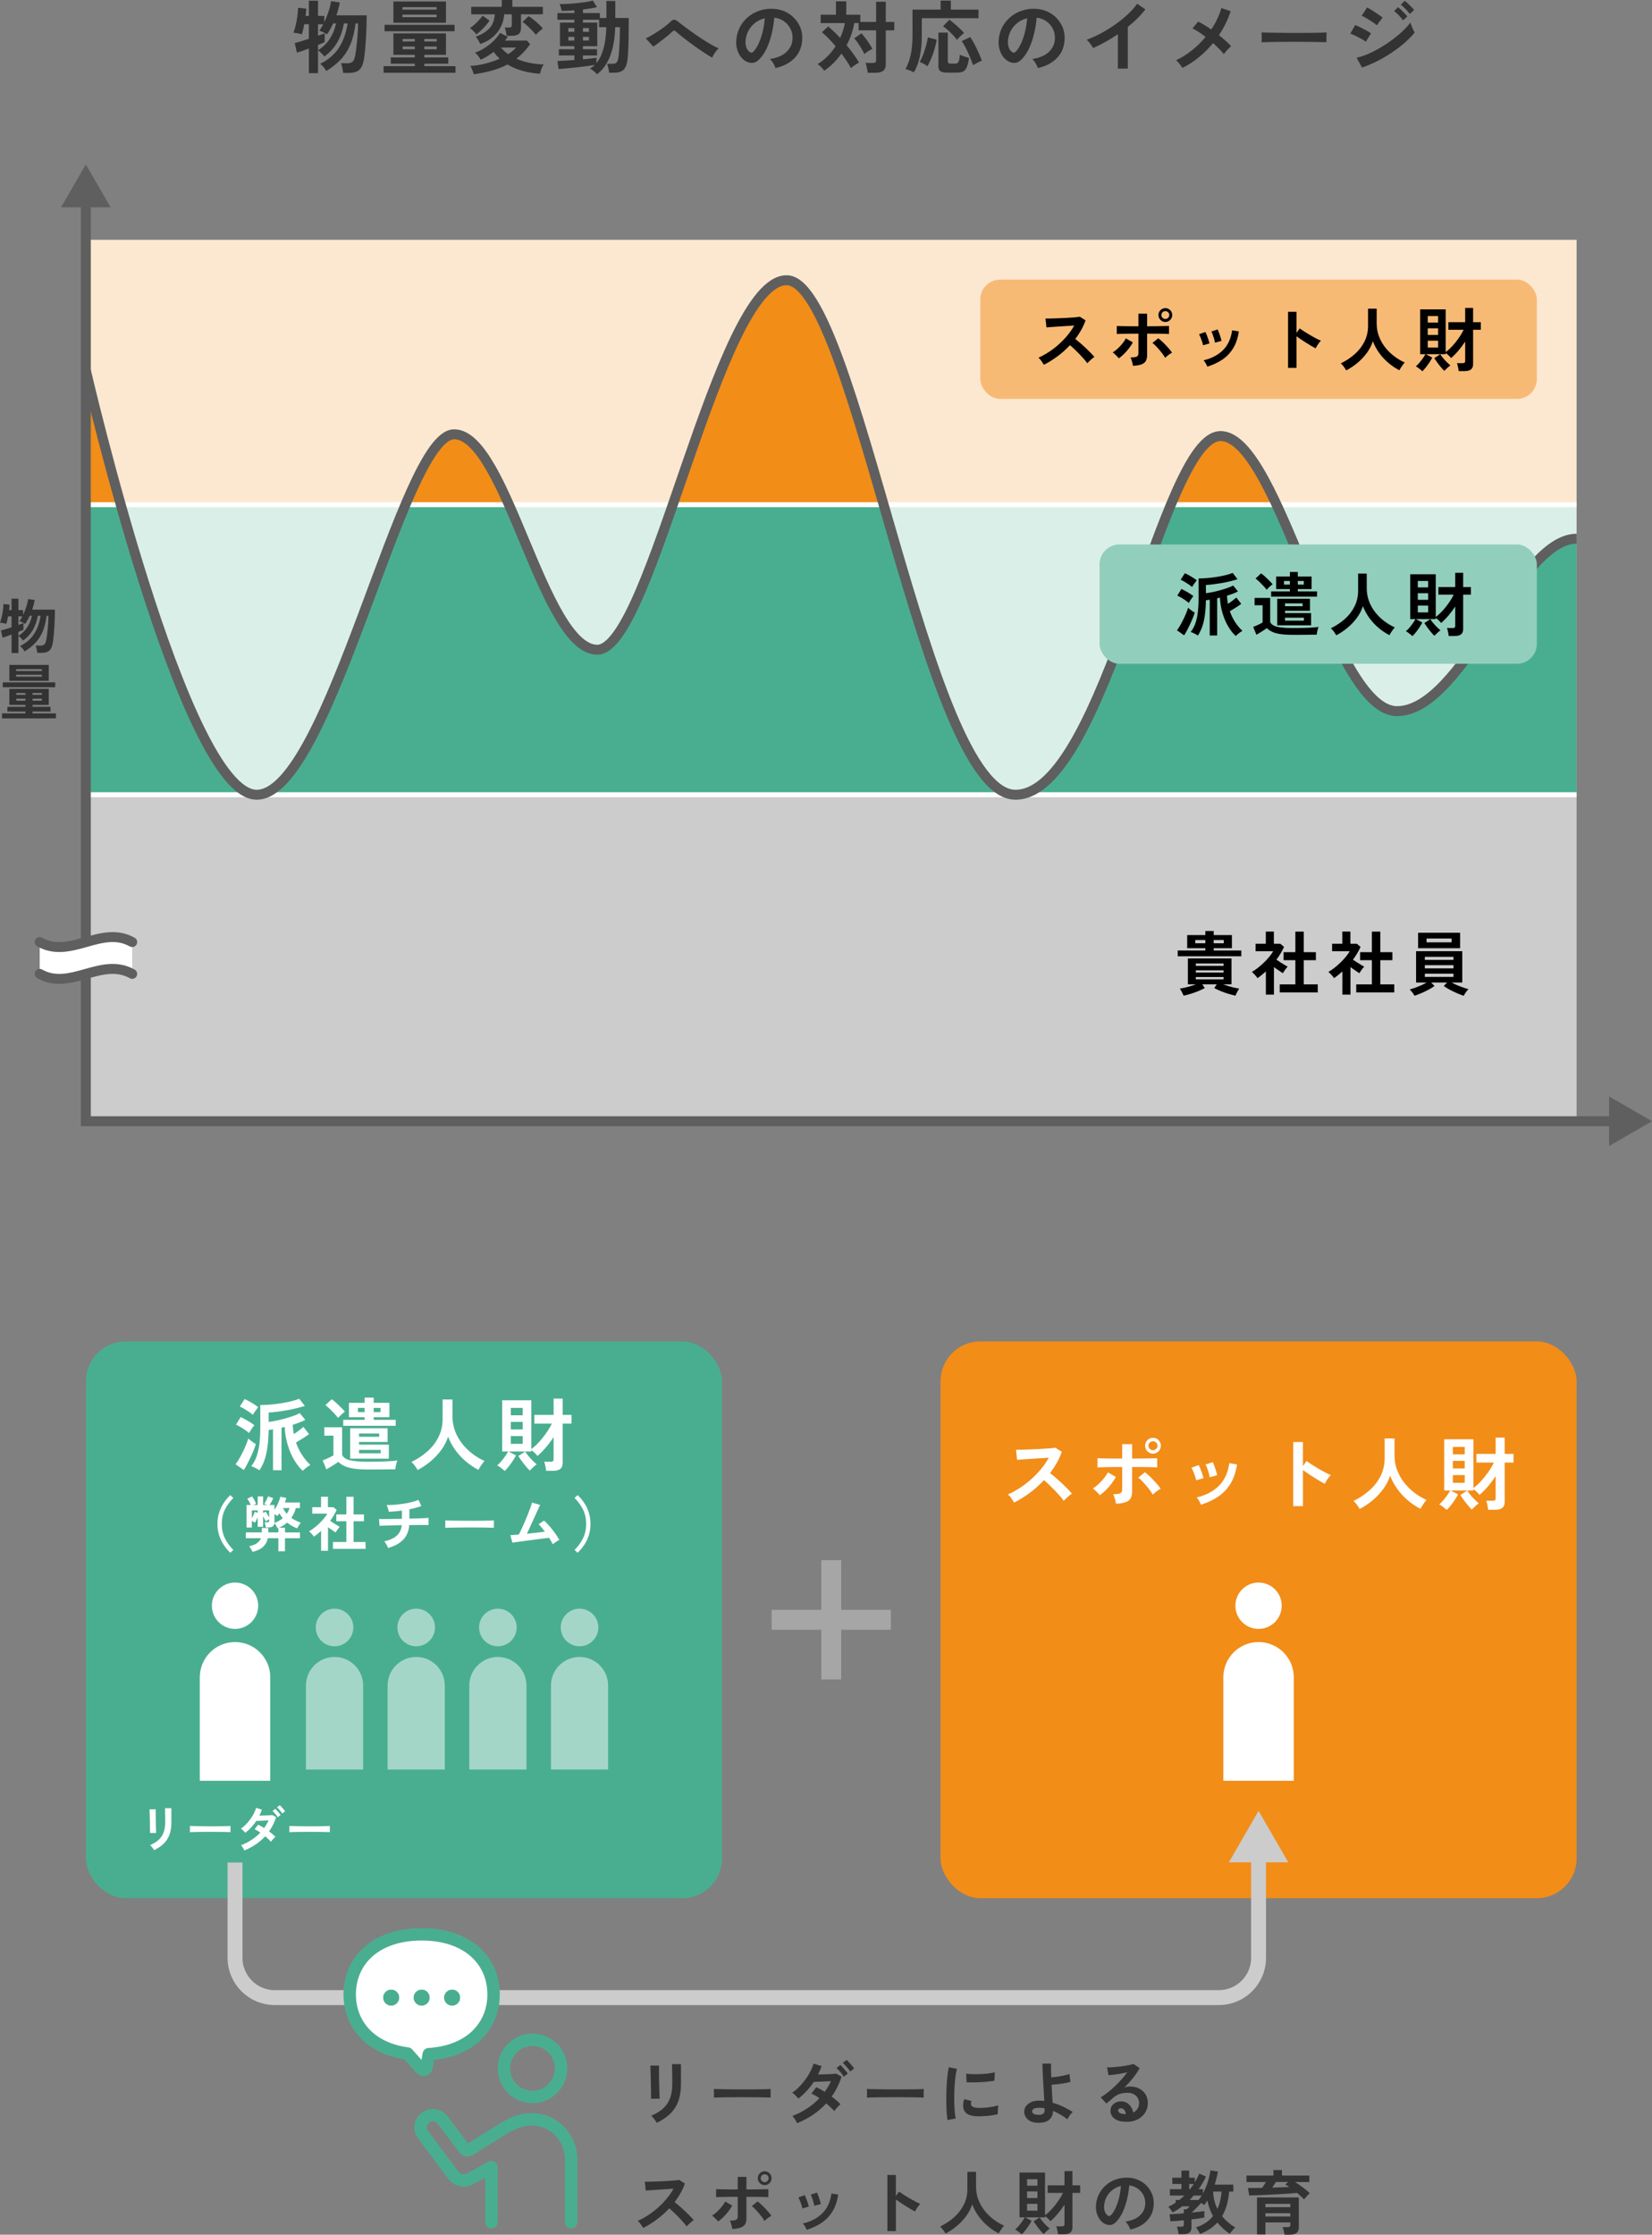 <?xml version="1.0" encoding="UTF-8"?><svg id="_レイヤー_2" xmlns="http://www.w3.org/2000/svg" width="332.451" height="449.544" viewBox="0 0 332.451 449.544"><rect x="0" y="0" width="332.451" height="449.544" fill="#808080" stroke="none"/><g id="design"><rect x="17.275" y="101.531" width="300" height="58.344" fill="#dbefe9" stroke-width="0"/><rect x="17.275" y="48.243" width="300" height="53.289" fill="#fce8d1" stroke-width="0"/><path d="M135.392,101.531h42.433c-6.8-23.501-13.191-45.159-19.523-45.159-7.922,0-15.678,24.336-22.91,45.159Z" fill="#f28d18" stroke-width="0"/><path d="M235.627,101.531h21.276c-3.706-7.927-7.417-13.809-11.28-13.809-3.319,0-6.598,5.661-9.996,13.809Z" fill="#f28d18" stroke-width="0"/><path d="M102.424,101.531c-3.48-7.827-7.037-14.167-11.035-14.167-2.962,0-6.26,5.823-9.799,14.167h20.834Z" fill="#f28d18" stroke-width="0"/><path d="M24.3,101.531c-4.246-15.016-7.025-27.031-7.025-27.031v27.031h7.025Z" fill="#f28d18" stroke-width="0"/><path d="M24.3,101.531h-7.025v58.344h34.384c-9.146,0-20.287-33.333-27.359-58.344Z" fill="#49ae8f" stroke-width="0"/><path d="M281.134,143.058c-8.926,0-16.569-25.137-24.231-41.527h-21.276c-8.737,20.948-18.264,58.344-31.281,58.344h112.929v-51.504c-11.795,0-22.897,34.687-36.141,34.687Z" fill="#49ae8f" stroke-width="0"/><path d="M177.825,101.531h-42.433c-5.407,15.568-10.52,29.172-15.19,29.172-6.742,0-12.159-16.529-17.779-29.172h-20.834c-8.951,21.104-19.441,58.344-29.931,58.344h152.686c-9.811,0-18.454-30.469-26.52-58.344Z" fill="#49ae8f" stroke-width="0"/><rect x="17.275" y="159.875" width="300" height="65.677" fill="#ccc" stroke-width="0"/><line x1="17.275" y1="101.531" x2="317.275" y2="101.531" fill="none" stroke="#fff" stroke-miterlimit="10"/><line x1="17.275" y1="159.875" x2="317.275" y2="159.875" fill="none" stroke="#fff" stroke-miterlimit="10"/><path d="M17.275,74.5s19.747,85.375,34.384,85.375,29.275-72.511,39.73-72.511,17.897,43.339,28.814,43.339,24.256-74.331,38.1-74.331,27.962,103.503,46.044,103.503,29.429-72.154,41.278-72.154,22.268,55.336,35.511,55.336,24.346-34.687,36.141-34.687" fill="none" stroke="#5f5f5f" stroke-miterlimit="10" stroke-width="2"/><polyline points="17.275 40.242 17.275 225.552 325.275 225.552" fill="none" stroke="#5f5f5f" stroke-miterlimit="10" stroke-width="2"/><polygon points="12.289 41.702 17.274 33.067 22.261 41.702 12.289 41.702" fill="#5f5f5f" stroke-width="0"/><polygon points="323.816 230.539 332.451 225.553 323.816 220.566 323.816 230.539" fill="#5f5f5f" stroke-width="0"/><path d="M7.99,196.02c6.204,3.195,12.407-3.405,18.611-.209v-6.404c-6.204-3.195-12.407,3.405-18.611.209,0,2.135,0,4.269,0,6.404Z" fill="#fff" stroke-width="0"/><path d="M7.99,189.512c6.204,3.476,12.407-3.476,18.611,0" fill="none" stroke="#5f5f5f" stroke-linecap="round" stroke-miterlimit="10" stroke-width="2"/><path d="M7.99,195.915c6.204,3.477,12.407-3.477,18.611,0" fill="none" stroke="#5f5f5f" stroke-linecap="round" stroke-miterlimit="10" stroke-width="2"/><path d="M2.328,131.37v-3.72c-.376.144-.728.272-1.056.384-.328.112-.58.192-.756.24l-.324-1.452c.224-.048.53-.132.918-.252.388-.12.794-.248,1.218-.384v-2.196h-.696c-.056.296-.116.576-.18.84s-.128.488-.192.672c-.088-.032-.21-.064-.366-.096-.156-.032-.314-.062-.474-.09-.16-.028-.3-.042-.42-.042.128-.336.242-.72.342-1.152s.182-.876.246-1.332.1-.884.108-1.284l1.236.132c-.008.144-.02.31-.036.498-.016.188-.036.386-.06.594h.492v-2.292h1.38v2.292h.936v.972c.248-.512.464-1.05.648-1.614.184-.564.312-1.09.384-1.578l1.32.192c-.112.616-.284,1.264-.516,1.944h4.572c0,.544-.01,1.12-.03,1.728-.02.608-.048,1.206-.084,1.794-.036.588-.076,1.126-.12,1.614s-.09.888-.138,1.2c-.088.64-.228,1.13-.42,1.47s-.448.572-.768.696-.732.186-1.236.186h-.756c-.016-.136-.041-.296-.072-.48s-.07-.366-.114-.546c-.044-.18-.09-.326-.138-.438h.996c.328,0,.578-.078.75-.234.172-.156.302-.458.39-.906.04-.192.084-.46.132-.804.048-.344.094-.738.138-1.182.043-.444.082-.912.114-1.404.032-.492.048-.982.048-1.47h-.372c-.152,1.24-.416,2.302-.792,3.186-.376.884-.866,1.642-1.47,2.274-.604.632-1.326,1.204-2.166,1.716-.088-.184-.226-.386-.414-.606-.188-.22-.354-.382-.498-.486,1.184-.568,2.114-1.354,2.79-2.358.676-1.004,1.126-2.246,1.35-3.726h-.564c-.176,1.04-.502,1.978-.978,2.814-.476.836-1.134,1.562-1.974,2.178-.104-.152-.25-.322-.438-.51s-.358-.334-.51-.438v3.456h-1.38ZM3.708,127.902c.736-.448,1.328-1.02,1.776-1.716.448-.696.764-1.468.948-2.316h-.444c-.136.296-.282.584-.438.864-.156.28-.318.54-.486.78-.168-.112-.368-.224-.6-.336s-.42-.184-.564-.216c.104-.136.206-.288.306-.456.1-.168.198-.34.294-.516h-.792v1.728c.224-.08.424-.152.6-.216.176-.064.312-.116.408-.156v1.332c-.24.12-.576.264-1.008.432v.792Z" fill="#333" stroke-width="0"/><path d="M.408,144.51v-.996h4.704v-.372H1.488v-.948h3.624v-.396H1.884v-3.228h7.932v3.228h-3.264v.396h3.612v.948h-3.612v.372h4.704v.996H.408ZM.552,138.246v-.972h10.56v.972H.552ZM1.884,136.962v-3.204h7.932v3.204H1.884ZM3.252,134.982h5.16v-.372H3.252v.372ZM3.252,136.122h5.16v-.384H3.252v.384ZM3.276,139.782h1.836v-.372h-1.836v.372ZM3.276,140.958h1.836v-.408h-1.836v.408ZM6.552,139.782h1.872v-.372h-1.872v.372ZM6.552,140.958h1.872v-.408h-1.872v.408Z" fill="#333" stroke-width="0"/><path d="M62.161,14.72v-4.96c-.502.192-.971.363-1.408.513-.438.149-.773.256-1.008.319l-.432-1.936c.298-.064.707-.176,1.224-.336.517-.16,1.058-.331,1.624-.513v-2.928h-.928c-.075.395-.155.769-.24,1.12s-.17.65-.256.896c-.117-.043-.28-.086-.488-.129-.208-.042-.419-.082-.632-.119-.213-.038-.4-.057-.56-.057.17-.448.322-.96.456-1.536.133-.575.243-1.168.328-1.775.085-.608.133-1.179.144-1.712l1.648.176c-.011.191-.027.413-.048.664-.021.251-.048.515-.08.792h.656V.144h1.84v3.057h1.248v1.296c.331-.683.618-1.4.864-2.152.245-.752.416-1.453.512-2.104l1.76.256c-.149.821-.378,1.686-.688,2.592h6.096c0,.726-.014,1.493-.04,2.304-.027.812-.064,1.608-.112,2.393-.048.784-.102,1.501-.16,2.151-.059.651-.12,1.185-.184,1.601-.118.854-.304,1.507-.56,1.96s-.598.763-1.024.928c-.427.165-.976.248-1.648.248h-1.008c-.022-.182-.054-.395-.096-.64-.043-.246-.094-.488-.152-.729-.059-.239-.12-.435-.184-.584h1.328c.437,0,.771-.104,1-.312.229-.208.402-.61.52-1.208.054-.256.112-.613.176-1.072.064-.458.125-.984.184-1.576.059-.592.109-1.216.152-1.872.042-.655.064-1.309.064-1.96h-.496c-.203,1.653-.555,3.069-1.056,4.248-.501,1.179-1.155,2.189-1.96,3.032-.806.843-1.768,1.605-2.888,2.288-.118-.245-.302-.515-.552-.808-.25-.294-.472-.51-.664-.648,1.578-.757,2.818-1.806,3.72-3.144.901-1.339,1.501-2.995,1.8-4.969h-.752c-.234,1.387-.669,2.638-1.304,3.752-.635,1.115-1.512,2.083-2.632,2.904-.139-.202-.334-.43-.584-.68-.25-.251-.477-.445-.68-.584v4.607h-1.84ZM64,10.096c.981-.597,1.771-1.359,2.368-2.288.598-.928,1.019-1.957,1.264-3.088h-.592c-.182.396-.376.779-.584,1.152s-.424.72-.648,1.04c-.224-.149-.491-.299-.8-.448s-.56-.245-.752-.288c.139-.181.274-.384.408-.607.133-.225.264-.453.392-.688h-1.056v2.304c.298-.106.565-.202.8-.287.234-.086.416-.155.544-.208v1.775c-.32.16-.768.353-1.344.576v1.056Z" fill="#333" stroke-width="0"/><path d="M77.201,14.64v-1.328h6.272v-.495h-4.832v-1.265h4.832v-.527h-4.304v-4.305h10.576v4.305h-4.352v.527h4.816v1.265h-4.816v.495h6.272v1.328h-14.464ZM77.393,6.288v-1.296h14.08v1.296h-14.08ZM79.168,4.576V.304h10.576v4.272h-10.576ZM80.993,1.936h6.88v-.495h-6.88v.495ZM80.993,3.456h6.88v-.512h-6.88v.512ZM81.024,8.336h2.448v-.496h-2.448v.496ZM81.024,9.904h2.448v-.544h-2.448v.544ZM85.393,8.336h2.496v-.496h-2.496v.496ZM85.393,9.904h2.496v-.544h-2.496v.544Z" fill="#333" stroke-width="0"/><path d="M95.856,6.912c-.117-.171-.307-.387-.568-.648-.261-.261-.499-.466-.712-.615.277-.182.576-.414.896-.696s.626-.584.92-.904.536-.618.728-.896l1.392,1.008c-.224.331-.488.669-.792,1.016-.304.347-.619.67-.944.968-.325.299-.632.556-.92.769ZM95.345,14.944c-.043-.171-.104-.366-.184-.584-.08-.219-.166-.427-.256-.624-.091-.197-.184-.35-.28-.456,1.066-.075,2.106-.243,3.12-.504,1.013-.262,1.946-.584,2.8-.969-.224-.213-.435-.432-.632-.655-.197-.225-.387-.464-.568-.721-.832.651-1.702,1.179-2.608,1.584-.107-.202-.27-.447-.488-.735s-.435-.518-.648-.688c.693-.245,1.365-.578,2.016-1,.65-.421,1.237-.891,1.76-1.408.522-.517.934-1.037,1.232-1.56l1.568.768c-.075.128-.16.257-.256.385-.096.128-.192.256-.288.384h4.4l.656.72c-.416.587-.854,1.123-1.312,1.608s-.949.925-1.472,1.319c.853.374,1.752.654,2.696.841s1.885.29,2.824.312c-.118.139-.229.328-.336.568-.106.239-.194.479-.264.72-.07.24-.12.435-.152.584-1.216-.075-2.384-.267-3.504-.576-1.12-.31-2.139-.736-3.056-1.28-.96.502-2.003.909-3.128,1.225-1.125.314-2.338.562-3.64.744ZM96.657,8.848c-.107-.224-.246-.482-.416-.775-.171-.294-.342-.525-.512-.696,1.109-.373,2.008-.912,2.696-1.616s1.069-1.664,1.144-2.88h-4.736v-1.504h6.144V0h2.128v1.376h6.144v1.504h-4.4v2.769c0,.544-.152.938-.456,1.184s-.771.368-1.4.368h-1.04c-.021-.245-.069-.533-.144-.864-.075-.33-.155-.598-.24-.8h.848c.203,0,.349-.032.44-.096.091-.064.136-.197.136-.4v-2.16h-1.536c-.085,1.354-.544,2.562-1.376,3.624s-1.974,1.843-3.424,2.344ZM102.257,10.896c.672-.427,1.205-.87,1.6-1.328h-3.056c.416.49.901.934,1.456,1.328ZM107.841,7.008c-.139-.191-.326-.413-.56-.664-.235-.25-.483-.504-.744-.76-.262-.256-.515-.488-.76-.696-.245-.208-.453-.365-.624-.472l1.232-1.168c.309.192.643.432,1,.72.357.288.701.587,1.032.896s.608.603.832.88c-.128.074-.286.189-.472.344-.187.155-.365.317-.536.488-.171.171-.304.314-.4.432Z" fill="#333" stroke-width="0"/><path d="M120.144,14.944c-.139-.182-.352-.39-.64-.624-.288-.235-.544-.406-.768-.513.181-.106.352-.221.512-.344.16-.122.31-.259.448-.408-.363.064-.8.134-1.312.208-.512.075-1.056.145-1.632.208-.576.064-1.142.126-1.696.185s-1.062.106-1.52.144-.832.066-1.12.088l-.24-1.615c.352-.011.834-.035,1.448-.072s1.267-.077,1.96-.12v-.928h-3.12v-1.248h3.12v-.624h-2.896v-4.736h2.896v-.576h-3.408v-1.344h3.408v-.544c-.48.032-.941.059-1.384.08-.443.021-.835.032-1.176.032-.021-.182-.075-.414-.16-.696-.085-.282-.171-.51-.256-.68.416.011.928,0,1.536-.032.608-.032,1.243-.08,1.904-.145.661-.063,1.28-.141,1.856-.231.576-.091,1.04-.189,1.392-.296l.832,1.312c-.32.096-.728.185-1.224.265-.496.079-1.027.151-1.592.216v.72h3.408v.992h1.312V.192h1.792v3.424h2.704v.496c0,.245-.003.512-.008.8s-.008.544-.008.768c0,1.259-.016,2.39-.048,3.393-.032,1.003-.08,1.824-.144,2.464-.064.811-.203,1.439-.416,1.888s-.512.76-.896.937c-.384.176-.87.264-1.456.264h-.96c-.043-.31-.107-.643-.192-1-.085-.357-.155-.621-.208-.792h1.024c.267,0,.48-.032.64-.096.16-.064.29-.208.392-.433.102-.224.184-.57.248-1.04.064-.533.12-1.261.168-2.184.048-.923.078-1.928.088-3.016v-.593h-.944c-.075,2.315-.421,4.259-1.04,5.832-.619,1.574-1.493,2.787-2.624,3.641ZM114.368,6.4h1.216v-.752h-1.216v.752ZM114.368,8.16h1.216v-.752h-1.216v.752ZM120.032,12.688c.608-.736,1.08-1.704,1.416-2.904s.525-2.638.568-4.312h-1.456v-1.504h-3.248v.576h2.88v4.736h-2.88v.624h2.832v1.248h-2.832v.783c.598-.053,1.142-.108,1.632-.168.49-.058.853-.108,1.088-.151v1.072ZM117.312,6.4h1.216v-.752h-1.216v.752ZM117.312,8.16h1.216v-.752h-1.216v.752Z" fill="#333" stroke-width="0"/><path d="M143.329,11.6c-.353-.191-.776-.447-1.272-.768-.495-.32-1.023-.675-1.584-1.064-.56-.389-1.117-.789-1.672-1.199-.555-.411-1.072-.809-1.552-1.192-.48-.384-.88-.72-1.2-1.008-.16-.149-.283-.225-.368-.225s-.203.064-.352.192c-.331.31-.714.643-1.152,1s-.888.712-1.352,1.064c-.464.352-.915.677-1.352.976l-1.504-1.648c.32-.148.709-.356,1.168-.624.458-.266.931-.562,1.416-.888s.941-.65,1.368-.976c.426-.325.773-.621,1.04-.889.267-.276.514-.405.744-.384s.494.16.792.416c.246.203.611.488,1.096.856s1.037.771,1.656,1.208c.618.438,1.256.872,1.912,1.304s1.285.824,1.888,1.176c.603.353,1.128.619,1.576.8-.149.118-.312.291-.488.521-.176.229-.339.467-.487.712-.149.245-.257.459-.32.64Z" fill="#333" stroke-width="0"/><path d="M156.048,13.696c-.042-.171-.122-.374-.239-.608-.118-.234-.254-.461-.408-.68-.155-.219-.307-.397-.456-.536,1.461-.224,2.573-.701,3.336-1.432s1.165-1.593,1.208-2.584c.042-.79-.102-1.494-.432-2.112-.331-.618-.782-1.12-1.353-1.504s-1.197-.613-1.88-.688c-.086.992-.245,2.006-.48,3.04-.234,1.035-.552,2.006-.951,2.912-.4.907-.889,1.675-1.465,2.304-.438.47-.861.742-1.271.816-.411.075-.846.016-1.304-.176-.448-.192-.843-.496-1.185-.912-.341-.416-.603-.909-.784-1.48-.181-.57-.256-1.181-.224-1.832.054-.97.282-1.858.688-2.664.404-.805.949-1.501,1.632-2.088.683-.586,1.466-1.029,2.352-1.328.886-.298,1.829-.421,2.832-.367.811.042,1.573.224,2.288.544.715.319,1.341.76,1.88,1.319.539.561.955,1.208,1.248,1.944s.413,1.542.36,2.416c-.075,1.462-.587,2.686-1.536,3.672-.949.987-2.235,1.662-3.856,2.024ZM150.849,10.464c.117.086.239.128.367.128s.256-.063.385-.191c.384-.385.738-.929,1.063-1.633.325-.703.598-1.498.816-2.384.218-.885.359-1.786.424-2.704-.736.171-1.39.48-1.96.929-.571.447-1.021.989-1.353,1.624-.33.635-.518,1.33-.56,2.088-.021.501.045.936.2,1.304.154.368.359.648.616.84Z" fill="#333" stroke-width="0"/><path d="M174.609,14.64c-.011-.181-.04-.397-.088-.647-.048-.251-.102-.499-.16-.744s-.12-.442-.185-.592h1.505c.224,0,.384-.035.479-.104s.145-.21.145-.424v-6.032h-3.521v-1.456h-.864c-.267,1.547-.783,3.035-1.552,4.464.49.587.952,1.18,1.384,1.776.433.598.813,1.168,1.145,1.712-.16.064-.347.166-.561.305-.213.139-.418.279-.615.424-.198.144-.355.274-.473.392-.234-.458-.52-.936-.855-1.432s-.691-.995-1.064-1.496c-1.003,1.408-2.154,2.555-3.456,3.439-.16-.224-.365-.467-.616-.728-.25-.262-.493-.461-.728-.6.683-.405,1.336-.915,1.96-1.528s1.182-1.304,1.672-2.072c-.459-.544-.926-1.059-1.399-1.544-.476-.485-.926-.909-1.353-1.271l1.248-1.152c.384.31.781.661,1.192,1.056.41.395.818.811,1.224,1.248.427-.917.746-1.914.96-2.992h-4.88v-1.68h3.072V.272h2.08v2.688h2.832v1.456h3.168V.352h1.951v4.064h1.712v1.68h-1.712v6.832c0,.598-.17,1.032-.512,1.305-.342.271-.858.407-1.552.407h-1.584ZM173.937,10.88c-.118-.277-.291-.613-.521-1.008s-.478-.789-.744-1.184-.522-.721-.768-.977l1.456-1.008c.277.31.555.647.832,1.016s.536.736.775,1.104c.24.368.435.706.585,1.016-.235.106-.51.259-.824.456-.315.197-.579.393-.792.584Z" fill="#333" stroke-width="0"/><path d="M183.905,14.56c-.139-.085-.32-.173-.544-.264s-.44-.176-.648-.256-.376-.131-.504-.152c.47-.8.824-1.76,1.064-2.88s.36-2.41.36-3.872V1.936h5.663V.128h2.049v1.808h5.567v1.729h-11.408v3.504c0,1.621-.139,3.051-.416,4.288s-.672,2.271-1.184,3.104ZM186.641,13.328c-.203-.171-.462-.339-.776-.504s-.579-.28-.792-.344c.245-.405.48-.901.704-1.488s.421-1.189.592-1.809c.171-.618.288-1.173.353-1.664l1.775.465c-.085.565-.222,1.17-.408,1.815s-.405,1.275-.655,1.889c-.251.613-.515,1.159-.792,1.64ZM190.577,14.608c-.629,0-1.074-.097-1.336-.288-.262-.192-.392-.518-.392-.977v-6.784h1.888v5.809c0,.288.171.432.512.432h.912c.245,0,.433-.051.561-.151.128-.102.224-.283.288-.545.063-.261.117-.626.159-1.096.139.075.32.152.544.232.225.08.454.157.688.231.234.075.438.134.608.177-.118.811-.268,1.429-.448,1.855-.182.427-.424.718-.729.872-.304.154-.717.232-1.239.232h-2.017ZM192.593,8.032c-.203-.288-.465-.603-.784-.944-.32-.341-.659-.672-1.017-.992-.357-.319-.695-.586-1.016-.8l1.264-1.328c.299.214.627.47.984.769s.712.613,1.063.943c.353.331.662.651.929.96-.149.107-.32.248-.513.425-.191.176-.37.349-.535.52-.166.171-.291.32-.376.448ZM195.809,13.104c-.182-.554-.4-1.136-.656-1.743-.256-.608-.525-1.185-.808-1.729-.283-.544-.553-.997-.809-1.359l1.712-.816c.203.288.416.632.641,1.032.224.399.442.821.655,1.264.214.442.411.878.593,1.304.181.427.33.816.447,1.168-.234.075-.527.203-.88.385-.352.181-.65.347-.896.495Z" fill="#333" stroke-width="0"/><path d="M208.848,13.696c-.042-.171-.122-.374-.239-.608-.118-.234-.254-.461-.408-.68-.155-.219-.307-.397-.456-.536,1.461-.224,2.573-.701,3.336-1.432s1.165-1.593,1.208-2.584c.042-.79-.102-1.494-.432-2.112-.331-.618-.782-1.12-1.353-1.504s-1.197-.613-1.88-.688c-.086.992-.245,2.006-.48,3.04-.234,1.035-.552,2.006-.951,2.912-.4.907-.889,1.675-1.465,2.304-.438.47-.861.742-1.271.816-.411.075-.846.016-1.304-.176-.448-.192-.843-.496-1.185-.912-.341-.416-.603-.909-.784-1.48-.181-.57-.256-1.181-.224-1.832.054-.97.282-1.858.688-2.664.404-.805.949-1.501,1.632-2.088.683-.586,1.466-1.029,2.352-1.328.886-.298,1.829-.421,2.832-.367.811.042,1.573.224,2.288.544.715.319,1.341.76,1.88,1.319.539.561.955,1.208,1.248,1.944s.413,1.542.36,2.416c-.075,1.462-.587,2.686-1.536,3.672-.949.987-2.235,1.662-3.856,2.024ZM203.649,10.464c.117.086.239.128.367.128s.256-.063.385-.191c.384-.385.738-.929,1.063-1.633.325-.703.598-1.498.816-2.384.218-.885.359-1.786.424-2.704-.736.171-1.39.48-1.96.929-.571.447-1.021.989-1.353,1.624-.33.635-.518,1.33-.56,2.088-.021.501.045.936.2,1.304.154.368.359.648.616.84Z" fill="#333" stroke-width="0"/><path d="M224.96,13.808v-6.928c-.811.555-1.64,1.069-2.488,1.544-.848.475-1.677.888-2.487,1.24-.086-.16-.203-.347-.353-.561-.149-.213-.307-.421-.472-.623-.166-.203-.328-.363-.488-.48.928-.33,1.889-.763,2.88-1.296.992-.533,1.949-1.125,2.872-1.776.923-.65,1.769-1.333,2.536-2.048.769-.715,1.393-1.424,1.872-2.128l1.664,1.136c-.459.608-.989,1.208-1.592,1.801-.603.592-1.251,1.165-1.944,1.72v8.399h-2Z" fill="#333" stroke-width="0"/><path d="M237.953,13.664c-.139-.224-.333-.496-.584-.816-.251-.319-.482-.564-.696-.735,1.142-.533,2.216-1.205,3.225-2.017,1.008-.811,1.917-1.701,2.728-2.672-.49-.373-.966-.709-1.424-1.008-.459-.299-.869-.533-1.232-.704l1.152-1.36c.395.182.816.411,1.264.688.448.277.901.576,1.36.896.47-.692.877-1.407,1.224-2.144s.622-1.461.824-2.176l1.872.64c-.565,1.707-1.354,3.312-2.368,4.816.48.384.934.766,1.36,1.144.427.379.789.733,1.088,1.064-.149.128-.317.29-.504.487-.187.198-.365.396-.536.593s-.31.37-.416.52c-.256-.32-.573-.672-.952-1.056s-.786-.769-1.224-1.152c-.843,1.024-1.781,1.963-2.816,2.816-1.034.854-2.149,1.578-3.344,2.176Z" fill="#333" stroke-width="0"/><path d="M253.889,8.512c.01-.149.016-.352.016-.607v-.769c0-.256-.006-.458-.016-.607.202.011.562.021,1.079.031.518.011,1.137.021,1.856.032s1.49.019,2.312.024c.82.005,1.642.008,2.464.008s1.597-.005,2.328-.016c.73-.011,1.362-.021,1.896-.032s.912-.026,1.136-.048c-.011.139-.019.336-.023.592-.006.256-.006.515,0,.776.005.261.008.461.008.6-.267-.011-.659-.021-1.176-.032-.518-.011-1.12-.021-1.809-.032-.688-.01-1.418-.016-2.191-.016h-2.345c-.789,0-1.541.006-2.256.016-.715.011-1.357.021-1.928.032s-1.021.027-1.352.048Z" fill="#333" stroke-width="0"/><path d="M274.865,8.4c-.203-.171-.499-.363-.888-.576-.39-.214-.79-.419-1.2-.616-.411-.197-.76-.344-1.048-.44l.992-1.728c.309.117.669.277,1.08.479.41.203.808.411,1.191.624.384.214.688.4.912.561l-1.04,1.696ZM274.097,13.584l-1.088-1.968c.768-.171,1.57-.44,2.407-.809.838-.367,1.672-.8,2.504-1.296s1.627-1.029,2.385-1.6c.756-.57,1.439-1.146,2.047-1.729.609-.581,1.105-1.138,1.488-1.672.043.192.115.422.217.688s.211.522.328.768c.117.246.219.438.303.576-.533.672-1.191,1.35-1.975,2.032-.785.683-1.646,1.342-2.584,1.976-.939.635-1.923,1.214-2.952,1.736-1.03.522-2.057.955-3.08,1.296ZM277.073,5.088c-.128-.128-.322-.282-.584-.464s-.55-.37-.864-.568c-.314-.197-.613-.376-.896-.536-.283-.159-.515-.276-.696-.352l1.088-1.664c.214.106.467.251.76.432.294.182.593.371.896.568s.587.387.848.568c.262.182.467.33.616.447l-1.168,1.568ZM282.352,4.096c-.223-.319-.512-.661-.863-1.023s-.666-.65-.943-.864l.814-.768c.16.128.361.309.602.544.238.234.477.472.711.712.234.239.416.445.545.615l-.865.784ZM283.713,2.8c-.225-.309-.516-.646-.873-1.008s-.674-.646-.951-.848l.816-.769c.17.118.375.291.615.521s.477.464.711.704c.236.239.416.445.545.615l-.863.784Z" fill="#333" stroke-width="0"/><line x1="155.285" y1="325.852" x2="179.285" y2="325.852" fill="none" stroke="#a6a6a6" stroke-miterlimit="10" stroke-width="4"/><line x1="167.285" y1="313.852" x2="167.285" y2="337.852" fill="none" stroke="#a6a6a6" stroke-miterlimit="10" stroke-width="4"/><rect x="17.295" y="269.852" width="128" height="112" rx="8" ry="8" fill="#49ae8f" stroke-width="0"/><path d="M49.055,295.719l-1.648-1.152c.245-.32.493-.698.744-1.136s.496-.898.736-1.384c.24-.485.453-.96.64-1.424s.333-.877.44-1.24c.096.096.237.216.424.36.187.144.381.288.584.432s.373.259.512.344c-.117.374-.27.792-.456,1.256-.187.464-.395.939-.624,1.424-.229.486-.459.947-.688,1.384-.229.437-.451.816-.664,1.136ZM50.127,288.279c-.192-.17-.443-.365-.752-.584-.31-.218-.632-.426-.968-.624-.336-.197-.643-.354-.92-.472l.944-1.536c.469.224.957.483,1.464.776.506.293.936.579,1.288.856-.085.096-.2.248-.344.456s-.283.416-.416.624-.232.376-.296.504ZM50.879,284.615c-.181-.17-.427-.362-.736-.576-.31-.213-.632-.418-.968-.616-.336-.197-.643-.354-.92-.472l.96-1.504c.288.118.6.27.936.456.336.187.667.384.992.592.325.208.6.403.824.584-.085.096-.203.246-.352.448-.15.203-.294.406-.432.608-.139.203-.24.363-.304.48ZM60.927,295.879c-.63-.576-1.208-1.309-1.736-2.2-.528-.891-.96-1.899-1.296-3.024-.336-1.125-.536-2.322-.6-3.592-.106.021-.213.045-.32.072-.107.027-.213.051-.32.072v8.56h-1.712v-8.224c-.16.021-.312.043-.456.064-.144.021-.285.043-.424.064-.021,1.771-.171,3.317-.448,4.64-.278,1.323-.747,2.48-1.408,3.472-.182-.139-.44-.294-.776-.464s-.627-.293-.872-.368c.416-.512.757-1.118,1.024-1.816.267-.698.466-1.536.6-2.512.133-.976.2-2.136.2-3.48v-4.496c.693,0,1.414-.035,2.16-.104s1.48-.163,2.2-.28c.72-.118,1.381-.253,1.984-.408.603-.154,1.101-.312,1.496-.472l1.12,1.44c-.491.16-1.054.318-1.688.472-.634.155-1.291.291-1.968.408-.678.117-1.331.216-1.96.296s-1.184.131-1.664.152v1.888c.48-.053,1.008-.141,1.584-.264.576-.123,1.155-.264,1.736-.424.582-.16,1.128-.331,1.64-.512.512-.181.949-.368,1.312-.56l1.104,1.36c-.331.17-.712.338-1.144.504s-.894.323-1.384.472c.021.331.048.651.08.96.032.309.074.613.128.912.362-.224.72-.469,1.072-.736s.646-.501.88-.704l1.12,1.44c-.331.256-.744.542-1.24.856-.496.315-.958.595-1.384.84.32.917.73,1.757,1.232,2.52s1.056,1.427,1.664,1.992c-.139.075-.31.184-.512.328-.203.144-.397.293-.584.448-.187.154-.333.29-.44.408Z" fill="#fff" stroke-width="0"/><path d="M74.063,295.607c-1.131,0-2.077-.056-2.84-.168s-1.392-.283-1.888-.512c-.496-.229-.915-.514-1.256-.856-.192.15-.435.318-.728.504-.293.186-.589.37-.888.552-.298.181-.56.336-.784.464l-.736-1.808c.181-.064.408-.155.68-.272.272-.117.544-.242.816-.376.272-.133.493-.253.664-.36v-3.968h-1.84v-1.68h3.584v5.52c.203.523.72.888,1.552,1.096s2.053.312,3.664.312c1.365,0,2.539-.021,3.52-.064.981-.043,1.776-.107,2.384-.192-.054.118-.112.286-.176.504-.064.219-.117.445-.16.68-.043.234-.07.432-.08.592-.299,0-.688.002-1.168.008s-.99.01-1.528.016c-.539.005-1.053.008-1.544.008h-1.248ZM68.031,285.239c-.182-.245-.424-.533-.728-.864-.304-.331-.619-.65-.944-.96-.325-.309-.616-.56-.872-.752l1.264-1.184c.192.128.411.299.656.512.245.213.496.442.752.688.256.245.496.482.72.712.224.229.4.424.528.584-.118.075-.267.192-.448.352-.181.16-.357.325-.528.496s-.304.31-.4.416ZM69.071,286.823v-1.2h4.304v-.528h-3.152v-2.896h3.152v-1.04h1.824v1.04h3.168v2.896h-3.168v.528h4.432v1.2h-10.56ZM70.463,293.432v-6.112h7.536v2.752h-5.744v.544h6v2.816h-7.792ZM72.031,284.071h1.344v-.848h-1.344v.848ZM72.255,289.031h4.048v-.656h-4.048v.656ZM72.255,292.359h4.352v-.688h-4.352v.688ZM75.199,284.071h1.376v-.848h-1.376v.848Z" fill="#fff" stroke-width="0"/><path d="M84.047,295.719c-.149-.267-.336-.552-.56-.856-.224-.304-.454-.557-.688-.76,1.184-.576,2.25-1.283,3.2-2.12s1.699-1.805,2.248-2.904.824-2.31.824-3.632v-3.92h1.984v3.376c0,1.067.176,2.064.528,2.992.352.928.832,1.776,1.44,2.544.608.768,1.296,1.443,2.064,2.024.768.582,1.573,1.059,2.416,1.432-.203.224-.424.512-.664.864-.24.352-.43.662-.568.928-.907-.47-1.76-1.045-2.56-1.728-.8-.683-1.502-1.445-2.104-2.288-.603-.842-1.08-1.728-1.432-2.656-.31.96-.773,1.858-1.392,2.696s-1.333,1.595-2.144,2.272-1.675,1.256-2.592,1.736Z" fill="#fff" stroke-width="0"/><path d="M101.567,295.912c-.107-.107-.253-.235-.44-.384-.187-.149-.376-.293-.568-.432-.192-.139-.362-.24-.512-.304.224-.17.48-.424.768-.76.288-.336.565-.69.832-1.064.266-.373.469-.698.608-.976h-1.2v-10.304h5.872v9.824c.374-.277.757-.613,1.152-1.008.395-.395.779-.827,1.152-1.296.373-.469.717-.947,1.032-1.432s.579-.952.792-1.4h-3.52v-1.744h3.872v-3.28h1.824v3.28h1.776v1.744h-1.776v7.888c0,.565-.16.976-.48,1.232-.32.256-.806.384-1.456.384h-1.392c-.011-.16-.038-.357-.08-.592-.042-.235-.091-.464-.144-.688-.053-.224-.112-.405-.176-.544h1.296c.213,0,.368-.035.464-.104.096-.069.144-.206.144-.408v-4.448c-.491.747-1.016,1.448-1.576,2.104-.56.656-1.118,1.219-1.672,1.688-.128-.182-.314-.387-.56-.616-.245-.229-.469-.413-.672-.552v.272h-4.576l1.488.784c-.149.299-.352.646-.608,1.04-.256.395-.531.779-.824,1.152-.293.374-.573.688-.84.944ZM102.799,284.711h2.384v-1.488h-2.384v1.488ZM102.799,287.56h2.384v-1.52h-2.384v1.52ZM102.799,290.456h2.384v-1.568h-2.384v1.568ZM106.607,295.832c-.192-.182-.435-.446-.728-.792-.293-.347-.584-.717-.872-1.112-.288-.394-.523-.736-.704-1.024l1.376-.896c.181.278.414.587.696.928.282.341.576.659.88.952.304.293.557.52.76.68-.213.149-.458.352-.736.608-.277.256-.501.475-.672.656Z" fill="#fff" stroke-width="0"/><path d="M46.351,312.363c-.504-.472-.95-1.004-1.338-1.596-.388-.592-.694-1.24-.918-1.944-.224-.704-.336-1.456-.336-2.256,0-.808.112-1.564.336-2.268.224-.704.53-1.352.918-1.944.388-.592.834-1.12,1.338-1.584l.612.564c-.728.728-1.298,1.514-1.71,2.358-.412.844-.618,1.802-.618,2.874,0,1.064.206,2.02.618,2.868.412.848.982,1.636,1.71,2.364l-.612.564Z" fill="#fff" stroke-width="0"/><path d="M50.827,312.195c-.072-.152-.172-.34-.3-.564s-.248-.416-.36-.576c.688-.16,1.214-.374,1.578-.642.364-.268.622-.594.774-.978h-3.048v-1.164h3.216v-.888h1.308v.888h2.028v-.888c-.024.008-.048.018-.072.03-.024.012-.048.022-.072.03-.08-.16-.178-.334-.294-.522-.116-.188-.238-.354-.366-.498-.032.296-.144.51-.336.642-.192.132-.464.198-.816.198h-.588c-.008-.144-.036-.324-.084-.54-.048-.216-.096-.38-.144-.492h.552c.136,0,.229-.022.282-.066.052-.044.078-.126.078-.246v-.3c-.104.056-.22.124-.348.204-.128.08-.232.152-.312.216-.08-.128-.17-.284-.27-.468-.1-.184-.194-.368-.282-.552v2.124h-1.092v-1.92c-.088.2-.18.398-.276.594-.096.196-.188.362-.276.498-.08-.056-.176-.116-.288-.18-.112-.064-.224-.12-.336-.168v1.32h-1.068v-4.536h.852c-.096-.224-.208-.45-.336-.678s-.252-.422-.372-.582l.972-.456c.16.216.312.456.456.72s.268.516.372.756c-.08.032-.174.07-.282.114-.108.044-.218.086-.33.126h.912v-1.728h1.092v1.728h.792c-.096-.04-.194-.08-.294-.12-.1-.04-.19-.076-.27-.108.136-.2.274-.438.414-.714.14-.276.258-.538.354-.786l1.044.36c-.096.224-.208.456-.336.696-.128.24-.26.464-.396.672h.972v.984c.28-.416.528-.866.744-1.35.216-.484.364-.914.444-1.29l1.2.24c-.04.152-.084.304-.132.456-.048.152-.1.304-.156.456h3.024v1.128h-.816c-.208.744-.512,1.4-.912,1.968.28.2.58.38.9.54.32.16.656.304,1.008.432-.08.096-.17.218-.27.366-.1.148-.194.294-.282.438s-.152.26-.192.348c-.76-.312-1.428-.704-2.004-1.176-.232.208-.484.398-.756.57-.272.172-.56.326-.864.462h1.188v.948h3.012v1.164h-3.012v2.628h-1.332v-2.628h-2.124c-.128.648-.422,1.204-.882,1.668s-1.19.828-2.19,1.092ZM50.683,305.427c.112-.208.222-.428.33-.66.108-.232.194-.448.258-.648l.588.216v-.504h-1.176v1.596ZM54.163,305.259v-1.428h-1.212v.504l.552-.24c.08.16.18.346.3.558.12.212.24.414.36.606ZM55.231,306.363c.664-.248,1.224-.564,1.68-.948-.248-.288-.476-.62-.684-.996-.064.096-.132.19-.204.282-.072.092-.14.182-.204.27-.168-.128-.364-.256-.588-.384v1.776ZM57.703,304.527c.24-.36.428-.744.564-1.152h-1.32c.216.432.468.816.756,1.152Z" fill="#fff" stroke-width="0"/><path d="M64.615,311.967v-3.996c-.224.2-.456.398-.696.594-.24.196-.488.382-.744.558-.104-.16-.256-.348-.456-.564-.2-.216-.372-.384-.516-.504.32-.184.658-.414,1.014-.69.356-.276.706-.58,1.05-.912.344-.332.656-.668.936-1.008.28-.34.504-.658.672-.954h-3.036v-1.296h1.764v-2.1h1.392v2.1h1.104l.648.54c-.336.752-.772,1.488-1.308,2.208.208.144.434.294.678.45.244.156.478.3.702.432.224.132.408.238.552.318-.08.08-.174.19-.282.33-.108.14-.212.284-.312.432-.1.148-.178.274-.234.378-.216-.144-.46-.31-.732-.498s-.54-.374-.804-.558v4.74h-1.392ZM67.003,311.583v-1.38h2.7v-4.176h-2.028v-1.38h2.028v-3.54h1.452v3.54h2.088v1.38h-2.088v4.176h2.412v1.38h-6.564Z" fill="#fff" stroke-width="0"/><path d="M78.103,311.403c-.048-.128-.116-.278-.204-.45s-.184-.34-.288-.504c-.104-.164-.2-.29-.288-.378,1.096-.24,1.934-.62,2.514-1.14s.918-1.224,1.014-2.112c-.696.008-1.36.02-1.992.036s-1.17.03-1.614.042c-.444.012-.734.026-.87.042l-.096-1.38c.088.008.274.014.558.018.284.004.638.004,1.062,0,.424-.004.892-.01,1.404-.018.512-.008,1.04-.016,1.584-.024v-1.656c-.96.136-1.844.216-2.652.24-.016-.128-.048-.278-.096-.45-.048-.172-.102-.342-.162-.51-.06-.168-.118-.3-.174-.396.52.008,1.072-.012,1.656-.06.584-.048,1.168-.116,1.752-.204s1.136-.198,1.656-.33.972-.278,1.356-.438l.564,1.224c-.32.128-.686.248-1.098.36-.412.112-.846.216-1.302.312v1.872c.624-.016,1.208-.032,1.752-.048.543-.016,1.003-.034,1.38-.054.376-.02.616-.038.72-.054v1.44c-.12-.008-.37-.012-.75-.012s-.842.002-1.386.006c-.544.004-1.124.01-1.74.018-.096,1.208-.5,2.184-1.212,2.928-.712.744-1.728,1.304-3.048,1.68Z" fill="#fff" stroke-width="0"/><path d="M89.599,307.348c.008-.112.012-.264.012-.456v-.576c0-.192-.004-.344-.012-.456.152.008.422.016.81.024.388.008.852.016,1.392.024.54.008,1.118.014,1.734.018.616.004,1.232.006,1.848.006s1.198-.004,1.746-.012c.548-.008,1.022-.016,1.422-.024.4-.008.684-.02.852-.036-.008.104-.014.252-.018.444-.004.192-.004.386,0,.582.004.196.006.346.006.45-.2-.008-.494-.016-.882-.024-.388-.008-.84-.016-1.356-.024-.516-.008-1.064-.012-1.644-.012h-1.758c-.592,0-1.156.004-1.692.012s-1.018.016-1.446.024c-.428.008-.766.02-1.014.036Z" fill="#fff" stroke-width="0"/><path d="M111.235,310.647c-.08-.176-.184-.374-.312-.594-.128-.22-.272-.454-.432-.702-.208.024-.512.062-.912.114-.4.052-.852.11-1.356.174-.504.064-1.022.132-1.554.204-.532.072-1.04.14-1.524.204-.484.064-.906.122-1.266.174-.36.052-.616.09-.768.114l-.408-1.512c.128,0,.344-.014.648-.042.304-.028.66-.058,1.068-.09.16-.304.344-.68.552-1.128.208-.448.422-.928.642-1.44.22-.512.43-1.02.63-1.524.2-.504.372-.96.516-1.368s.244-.728.3-.96l1.632.468c-.08.168-.196.418-.348.75-.152.332-.324.712-.516,1.14-.192.428-.394.874-.606,1.338-.212.464-.42.918-.624,1.362-.204.444-.39.846-.558,1.206.656-.064,1.308-.134,1.956-.21.648-.076,1.2-.142,1.656-.198-.232-.312-.458-.602-.678-.87-.22-.268-.414-.478-.582-.63l1.092-.732c.368.32.742.7,1.122,1.14.38.44.74.9,1.08,1.38.34.48.634.936.882,1.368-.136.056-.288.136-.456.24s-.33.212-.486.324c-.156.112-.286.212-.39.3Z" fill="#fff" stroke-width="0"/><path d="M116.239,312.363l-.612-.564c.728-.728,1.298-1.516,1.71-2.364s.618-1.804.618-2.868c0-1.072-.206-2.03-.618-2.874-.412-.844-.982-1.63-1.71-2.358l.612-.564c.504.464.952.992,1.344,1.584.392.592.698,1.24.918,1.944.22.704.33,1.46.33,2.268,0,.8-.11,1.552-.33,2.256-.22.704-.526,1.352-.918,1.944-.392.592-.84,1.124-1.344,1.596Z" fill="#fff" stroke-width="0"/><circle cx="47.299" cy="323.017" r="4.661" fill="#fff" stroke-width="0"/><path d="M40.21,358.229v-20.814c0-3.915,3.174-7.089,7.089-7.089h0c3.915,0,7.089,3.174,7.089,7.089v20.814h-14.178Z" fill="#fff" stroke-width="0"/><circle cx="67.324" cy="327.394" r="3.783" fill="#a4d6c7" stroke-width="0"/><path d="M61.571,355.97v-16.892c0-3.177,2.576-5.753,5.753-5.753h0c3.177,0,5.753,2.576,5.753,5.753v16.892h-11.506Z" fill="#a4d6c7" stroke-width="0"/><circle cx="83.758" cy="327.394" r="3.783" fill="#a4d6c7" stroke-width="0"/><path d="M78.005,355.97v-16.892c0-3.177,2.576-5.753,5.753-5.753h0c3.177,0,5.753,2.576,5.753,5.753v16.892h-11.506Z" fill="#a4d6c7" stroke-width="0"/><circle cx="100.193" cy="327.394" r="3.783" fill="#a4d6c7" stroke-width="0"/><path d="M94.44,355.97v-16.892c0-3.177,2.576-5.753,5.753-5.753h0c3.177,0,5.753,2.576,5.753,5.753v16.892h-11.506Z" fill="#a4d6c7" stroke-width="0"/><circle cx="116.627" cy="327.394" r="3.783" fill="#a4d6c7" stroke-width="0"/><path d="M110.874,355.97v-16.892c0-3.177,2.576-5.753,5.753-5.753h0c3.177,0,5.753,2.576,5.753,5.753v16.892h-11.506Z" fill="#a4d6c7" stroke-width="0"/><rect x="189.275" y="269.852" width="128" height="112" rx="8" ry="8" fill="#f28d18" stroke-width="0"/><path d="M204.09,302.265c-.139-.234-.322-.517-.552-.848s-.461-.592-.696-.784c.801-.352,1.601-.789,2.4-1.312.8-.522,1.565-1.112,2.296-1.768.73-.656,1.397-1.349,2-2.08.603-.73,1.112-1.475,1.528-2.232-.523.032-1.097.069-1.721.112-.623.043-1.242.083-1.855.12-.613.038-1.168.075-1.664.112-.496.037-.878.066-1.144.088l-.225-2.032c.267,0,.667-.005,1.2-.016s1.131-.029,1.792-.056c.661-.026,1.32-.056,1.976-.088.656-.032,1.248-.072,1.776-.12s.92-.093,1.176-.136l1.296.832c-.256.747-.586,1.48-.991,2.2-.406.72-.864,1.411-1.376,2.072.373.288.771.614,1.191.976.421.363.835.736,1.24,1.12.405.384.778.752,1.12,1.104.341.352.624.667.848.944-.267.171-.55.392-.848.664-.299.272-.561.531-.784.776-.203-.288-.464-.616-.784-.984s-.664-.741-1.032-1.12c-.367-.378-.738-.746-1.111-1.104-.374-.357-.726-.674-1.057-.952-.885.949-1.845,1.808-2.88,2.576-1.034.768-2.074,1.414-3.12,1.936Z" fill="#fff" stroke-width="0"/><path d="M221.323,300.793c-.096-.139-.229-.296-.4-.472-.17-.176-.347-.347-.527-.512-.182-.165-.342-.291-.48-.376.405-.245.8-.549,1.185-.912.384-.363.738-.747,1.063-1.152.325-.405.59-.794.792-1.168l1.601.912c-.235.448-.531.904-.889,1.368-.357.464-.738.896-1.144,1.296s-.806.739-1.2,1.016ZM224.586,302.505c-.021-.16-.062-.36-.12-.6-.059-.24-.125-.48-.199-.72-.075-.24-.16-.44-.256-.6.703,0,1.184-.067,1.439-.2s.384-.376.384-.728v-4.544c-.49,0-1,.003-1.527.008-.528.006-1.03.011-1.504.016-.476.005-.883.014-1.225.024-.342.011-.581.021-.72.032v-1.84c.213.011.578.022,1.096.032.518.011,1.117.019,1.8.024s1.376.008,2.08.008v-2.896h2v2.896c.533,0,1.069-.003,1.608-.008.538-.005,1.042-.013,1.512-.024.47-.01.875-.019,1.216-.024.342-.005.576-.008.704-.008v1.84c-.191-.021-.544-.037-1.056-.048-.512-.01-1.115-.018-1.808-.024-.694-.005-1.419-.008-2.177-.008v4.928c0,.534-.093.976-.279,1.328-.188.352-.516.619-.984.8-.47.181-1.131.293-1.984.336ZM231.995,300.681c-.191-.352-.459-.744-.8-1.176-.342-.432-.699-.854-1.072-1.264s-.726-.744-1.056-1l1.328-1.072c.362.267.746.597,1.151.992.405.395.79.798,1.152,1.208.362.411.656.782.88,1.112-.16.075-.344.184-.552.328s-.405.293-.592.448c-.188.155-.334.296-.44.424ZM232.027,292.425c-.438,0-.811-.157-1.12-.472-.31-.314-.464-.69-.464-1.128s.154-.811.464-1.12c.31-.309.683-.464,1.12-.464s.811.155,1.12.464c.309.31.464.683.464,1.12s-.155.813-.464,1.128c-.31.315-.683.472-1.12.472ZM232.027,291.737c.245,0,.458-.088.64-.264.182-.176.272-.392.272-.648,0-.245-.091-.456-.272-.632-.182-.176-.395-.264-.64-.264s-.459.088-.64.264c-.182.176-.272.387-.272.632,0,.256.091.472.272.648.181.176.395.264.64.264Z" fill="#fff" stroke-width="0"/><path d="M240.699,297.785c-.032-.213-.102-.485-.208-.816s-.227-.656-.36-.976c-.133-.32-.253-.565-.359-.736l1.456-.528c.106.181.224.438.352.768.128.331.248.664.36,1,.112.336.194.622.248.856l-1.488.432ZM241.691,302.697c-.086-.224-.214-.482-.384-.776-.171-.293-.336-.52-.496-.68,1.845-.437,3.336-1.216,4.472-2.336s1.837-2.64,2.104-4.56l1.552.256c-.234,1.547-.68,2.848-1.336,3.904-.656,1.056-1.483,1.917-2.48,2.584s-2.142,1.203-3.432,1.608ZM243.435,297.177c-.021-.213-.08-.488-.176-.824-.097-.336-.203-.667-.32-.992s-.229-.573-.336-.744l1.456-.48c.096.192.205.454.328.784.122.331.234.664.336,1,.101.336.173.622.216.856l-1.504.4Z" fill="#fff" stroke-width="0"/><path d="M260.25,302.985v-12.896h1.952v4.848l.72-1.024c.256.182.595.408,1.016.68.422.272.872.549,1.353.832.479.283.944.542,1.392.776.448.235.827.411,1.137.528-.128.117-.275.285-.44.504s-.317.442-.456.672-.251.424-.336.584c-.256-.139-.573-.317-.952-.536-.379-.218-.778-.461-1.2-.728-.421-.266-.826-.53-1.216-.792-.39-.261-.728-.499-1.016-.712v7.264h-1.952Z" fill="#fff" stroke-width="0"/><path d="M273.626,303.561c-.149-.267-.336-.552-.56-.856-.225-.304-.454-.557-.688-.76,1.185-.576,2.251-1.283,3.2-2.12s1.698-1.805,2.248-2.904c.549-1.099.824-2.31.824-3.632v-3.92h1.983v3.376c0,1.067.177,2.064.528,2.992.352.928.832,1.776,1.44,2.544.607.768,1.296,1.443,2.063,2.024.768.582,1.573,1.059,2.416,1.432-.203.224-.424.512-.664.864s-.43.662-.568.928c-.906-.47-1.76-1.045-2.56-1.728s-1.502-1.445-2.104-2.288c-.604-.842-1.08-1.728-1.433-2.656-.31.96-.773,1.858-1.392,2.696-.619.837-1.334,1.595-2.145,2.272s-1.675,1.256-2.592,1.736Z" fill="#fff" stroke-width="0"/><path d="M291.147,303.753c-.107-.107-.254-.235-.44-.384s-.376-.293-.568-.432c-.191-.139-.362-.24-.512-.304.225-.17.48-.424.769-.76.288-.336.564-.69.832-1.064.266-.373.469-.698.607-.976h-1.2v-10.304h5.872v9.824c.374-.277.758-.613,1.152-1.008.395-.395.778-.827,1.152-1.296.373-.469.717-.947,1.031-1.432s.579-.952.792-1.4h-3.52v-1.744h3.872v-3.28h1.824v3.28h1.775v1.744h-1.775v7.888c0,.565-.16.976-.48,1.232-.32.256-.806.384-1.456.384h-1.392c-.011-.16-.038-.357-.08-.592-.043-.235-.091-.464-.145-.688-.053-.224-.111-.405-.176-.544h1.296c.214,0,.368-.035.464-.104.097-.069.145-.206.145-.408v-4.448c-.491.747-1.017,1.448-1.576,2.104-.56.656-1.117,1.219-1.672,1.688-.128-.182-.314-.387-.561-.616-.245-.229-.469-.413-.672-.552v.272h-4.576l1.488.784c-.149.299-.352.646-.607,1.04-.257.395-.531.779-.824,1.152-.294.374-.573.688-.84.944ZM292.378,292.553h2.384v-1.488h-2.384v1.488ZM292.378,295.401h2.384v-1.52h-2.384v1.52ZM292.378,298.297h2.384v-1.568h-2.384v1.568ZM296.187,303.673c-.192-.182-.436-.446-.729-.792-.293-.347-.584-.717-.872-1.112-.288-.394-.522-.736-.704-1.024l1.376-.896c.182.278.414.587.696.928s.576.659.88.952.558.52.76.68c-.213.149-.458.352-.735.608-.277.256-.502.475-.672.656Z" fill="#fff" stroke-width="0"/><circle cx="253.275" cy="323.017" r="4.661" fill="#fff" stroke-width="0"/><path d="M246.186,358.229v-20.814c0-3.915,3.174-7.089,7.089-7.089h0c3.915,0,7.089,3.174,7.089,7.089v20.814h-14.178Z" fill="#fff" stroke-width="0"/><path d="M237.007,192.371v-1.162h5.558v-.462h-3.654v-2.646h3.654v-.812h1.68v.812h3.668v2.646h-3.668v.462h5.559v1.162h-12.796ZM238.183,200.295c-.047-.122-.114-.273-.203-.455-.089-.182-.182-.362-.28-.539-.098-.177-.188-.317-.272-.42.289-.046.62-.112.994-.196.373-.084.756-.184,1.147-.301.393-.116.761-.24,1.106-.371h-1.624v-5.208h8.777v5.208h-1.693c.354.13.726.254,1.112.371.388.117.768.217,1.142.301.373.084.704.149.994.196-.084.103-.175.243-.273.42-.098.177-.191.357-.28.539-.088.182-.156.333-.202.455-.439-.093-.913-.217-1.422-.371-.509-.154-1.008-.331-1.497-.532-.49-.201-.94-.408-1.352-.623l.504-.756h-2.912l.504.756c-.401.215-.849.422-1.344.623s-.994.378-1.498.532c-.504.154-.979.278-1.428.371ZM240.535,189.753h2.03v-.644h-2.03v.644ZM240.647,194.303h5.586v-.476h-5.586v.476ZM240.647,195.647h5.586v-.448h-5.586v.448ZM240.647,197.019h5.586v-.476h-5.586v.476ZM244.245,189.753h2.03v-.644h-2.03v.644Z" stroke-width="0"/><path d="M254.745,200.085v-4.662c-.261.233-.531.464-.812.693-.28.229-.569.446-.868.651-.121-.187-.299-.406-.532-.658s-.434-.448-.602-.588c.373-.215.768-.483,1.183-.805.415-.322.824-.676,1.226-1.064.4-.387.765-.779,1.092-1.176.326-.396.588-.768.784-1.113h-3.542v-1.512h2.058v-2.45h1.624v2.45h1.288l.756.63c-.392.877-.9,1.736-1.526,2.576.243.168.507.343.791.525.285.182.558.35.819.504.261.154.476.278.644.371-.093.093-.202.222-.328.385-.126.164-.248.332-.364.504-.117.172-.208.32-.273.441-.252-.168-.536-.362-.854-.581s-.63-.436-.938-.651v5.53h-1.624ZM257.531,199.637v-1.61h3.15v-4.872h-2.366v-1.61h2.366v-4.13h1.693v4.13h2.437v1.61h-2.437v4.872h2.814v1.61h-7.658Z" stroke-width="0"/><path d="M270.145,200.085v-4.662c-.262.233-.532.464-.812.693-.279.229-.569.446-.868.651-.121-.187-.298-.406-.531-.658s-.435-.448-.603-.588c.373-.215.768-.483,1.184-.805.415-.322.823-.676,1.225-1.064.401-.387.766-.779,1.092-1.176.327-.396.588-.768.784-1.113h-3.542v-1.512h2.058v-2.45h1.624v2.45h1.288l.757.63c-.393.877-.901,1.736-1.526,2.576.242.168.506.343.791.525.284.182.558.35.819.504.261.154.476.278.644.371-.094.093-.203.222-.329.385-.126.164-.247.332-.364.504-.116.172-.207.32-.272.441-.252-.168-.537-.362-.854-.581s-.63-.436-.938-.651v5.53h-1.624ZM272.931,199.637v-1.61h3.149v-4.872h-2.366v-1.61h2.366v-4.13h1.694v4.13h2.436v1.61h-2.436v4.872h2.813v1.61h-7.657Z" stroke-width="0"/><path d="M294.547,200.323c-.411-.14-.868-.32-1.372-.539-.504-.22-.989-.455-1.456-.707s-.858-.495-1.176-.728l.672-.7h-3.206l.672.7c-.308.233-.695.474-1.162.721-.467.248-.952.481-1.456.7s-.971.399-1.399.539c-.065-.112-.154-.25-.267-.413-.111-.164-.23-.322-.356-.476-.126-.154-.245-.278-.357-.371.28-.074.623-.184,1.029-.329.406-.145.823-.311,1.253-.497.429-.187.807-.378,1.134-.574h-2.128v-6.3h9.296v6.3h-2.142c.336.187.716.369,1.141.546.425.178.84.336,1.246.476s.744.243,1.015.308c-.111.093-.233.224-.363.392-.131.168-.25.338-.357.511s-.193.32-.259.441ZM285.377,190.747v-3.108h8.456v3.108h-8.456ZM286.735,193.099h5.769v-.616h-5.769v.616ZM286.735,194.807h5.769v-.644h-5.769v.644ZM286.735,196.515h5.769v-.644h-5.769v.644ZM287.085,189.571h5.04v-.77h-5.04v.77Z" stroke-width="0"/><rect x="221.275" y="109.531" width="88" height="24" rx="4" ry="4" fill="#92cebc" stroke-width="0"/><path d="M238.295,127.803l-1.442-1.008c.215-.28.432-.611.651-.994.219-.383.434-.786.644-1.211s.396-.84.561-1.246c.163-.405.291-.768.385-1.085.084.084.207.189.371.315.163.126.333.252.511.378.177.126.326.227.448.301-.104.327-.236.693-.399,1.099-.163.406-.346.822-.546,1.246-.201.425-.401.829-.602,1.211-.201.383-.395.715-.581.994ZM239.233,121.293c-.168-.149-.388-.319-.658-.511s-.553-.373-.847-.546-.562-.311-.805-.413l.826-1.345c.41.196.837.423,1.28.68s.819.506,1.127.749c-.074.084-.175.217-.301.398-.126.183-.247.364-.364.546-.116.183-.203.329-.259.441ZM239.891,118.087c-.159-.149-.373-.317-.645-.504-.271-.187-.553-.366-.847-.539s-.562-.311-.805-.413l.84-1.315c.252.103.525.235.819.398s.583.336.867.519c.285.182.525.352.722.511-.075.084-.178.215-.309.392-.131.178-.257.355-.378.532-.121.178-.21.317-.266.42ZM248.683,127.943c-.551-.504-1.057-1.146-1.52-1.926-.462-.778-.84-1.661-1.134-2.646s-.469-2.032-.524-3.144c-.094.02-.188.04-.28.063-.094.023-.187.044-.28.063v7.489h-1.498v-7.195c-.14.019-.272.037-.398.056s-.25.037-.371.056c-.019,1.55-.149,2.903-.393,4.061-.242,1.157-.653,2.17-1.231,3.038-.159-.122-.385-.257-.679-.406-.295-.149-.549-.257-.764-.322.364-.448.663-.978.896-1.589.232-.611.408-1.344.524-2.198.117-.854.175-1.869.175-3.045v-3.934c.607,0,1.237-.03,1.891-.091s1.295-.143,1.925-.245,1.209-.222,1.736-.357c.527-.135.963-.272,1.309-.413l.98,1.26c-.43.141-.922.278-1.478.413-.556.136-1.129.255-1.722.357s-1.164.188-1.715.259-1.036.114-1.456.133v1.652c.42-.047.882-.124,1.386-.231.504-.106,1.01-.23,1.519-.37.509-.141.987-.29,1.436-.448.448-.159.83-.322,1.147-.49l.967,1.19c-.29.149-.623.296-1.001.44s-.782.282-1.211.413c.019.289.042.569.069.84.028.271.065.537.112.798.317-.195.63-.41.938-.644.309-.233.565-.438.771-.616l.979,1.26c-.289.225-.65.475-1.085.749-.434.275-.837.521-1.211.735.28.803.64,1.538,1.078,2.205s.924,1.248,1.456,1.743c-.121.065-.271.161-.448.287-.177.126-.348.256-.511.392-.163.135-.292.254-.385.357Z" stroke-width="0"/><path d="M260.177,127.705c-.989,0-1.818-.049-2.485-.147-.667-.098-1.218-.247-1.652-.447-.434-.201-.8-.45-1.099-.749-.168.131-.381.277-.637.44-.257.163-.516.324-.777.483-.262.158-.49.294-.686.406l-.645-1.582c.159-.057.357-.136.595-.238.238-.103.477-.212.715-.329.237-.116.432-.222.581-.315v-3.472h-1.61v-1.47h3.136v4.83c.178.457.63.776,1.358.959.728.182,1.796.272,3.206.272,1.194,0,2.221-.019,3.08-.056.858-.037,1.554-.093,2.086-.168-.047.103-.099.25-.154.441s-.103.389-.14.595c-.038.205-.062.378-.07.518-.262,0-.603.002-1.022.007s-.865.01-1.337.015c-.471.004-.922.007-1.351.007h-1.092ZM254.899,118.633c-.159-.215-.371-.467-.637-.756-.267-.289-.542-.569-.826-.84-.285-.271-.539-.49-.763-.658l1.105-1.036c.168.112.359.262.574.448s.434.388.658.602c.224.215.434.423.63.623.196.201.35.371.462.512-.103.065-.233.168-.393.308-.158.14-.312.285-.462.434-.149.149-.266.271-.35.364ZM255.809,120.019v-1.05h3.766v-.462h-2.758v-2.534h2.758v-.909h1.597v.909h2.771v2.534h-2.771v.462h3.878v1.05h-9.24ZM257.027,125.801v-5.348h6.594v2.408h-5.025v.476h5.25v2.464h-6.818ZM258.399,117.611h1.176v-.742h-1.176v.742ZM258.595,121.951h3.542v-.574h-3.542v.574ZM258.595,124.863h3.808v-.603h-3.808v.603ZM261.171,117.611h1.203v-.742h-1.203v.742Z" stroke-width="0"/><path d="M268.913,127.803c-.131-.233-.294-.482-.49-.749-.195-.266-.396-.487-.602-.665,1.036-.504,1.969-1.122,2.8-1.854s1.486-1.58,1.967-2.541c.481-.961.722-2.021.722-3.178v-3.431h1.735v2.954c0,.934.154,1.806.462,2.618.309.812.729,1.554,1.261,2.226.532.673,1.134,1.263,1.806,1.771s1.377.927,2.114,1.253c-.178.196-.371.448-.581.756s-.376.579-.497.812c-.794-.411-1.54-.915-2.24-1.513-.7-.597-1.313-1.265-1.841-2.002s-.945-1.512-1.253-2.324c-.271.841-.677,1.627-1.218,2.359-.542.732-1.167,1.396-1.876,1.988-.71.593-1.466,1.099-2.269,1.519Z" stroke-width="0"/><path d="M284.244,127.971c-.094-.093-.223-.205-.386-.336s-.329-.257-.497-.378-.317-.21-.447-.266c.195-.149.42-.371.672-.665s.494-.604.728-.932c.233-.326.411-.61.532-.854h-1.05v-9.016h5.138v8.596c.327-.243.663-.537,1.008-.882s.682-.724,1.009-1.134c.326-.411.627-.829.902-1.254.275-.424.507-.833.693-1.225h-3.08v-1.526h3.388v-2.869h1.597v2.869h1.554v1.526h-1.554v6.902c0,.494-.141.854-.421,1.078-.279.224-.704.336-1.273.336h-1.218c-.01-.141-.033-.313-.07-.519s-.079-.406-.126-.602c-.047-.196-.098-.354-.154-.477h1.134c.188,0,.322-.03.406-.091s.126-.18.126-.356v-3.893c-.43.653-.889,1.268-1.379,1.841-.49.574-.978,1.066-1.463,1.478-.112-.159-.275-.339-.49-.539-.215-.201-.41-.361-.588-.483v.238h-4.004l1.302.686c-.131.262-.308.565-.531.91-.225.346-.465.682-.722,1.008-.257.327-.502.603-.734.826ZM285.321,118.171h2.086v-1.302h-2.086v1.302ZM285.321,120.663h2.086v-1.33h-2.086v1.33ZM285.321,123.197h2.086v-1.372h-2.086v1.372ZM288.653,127.901c-.168-.159-.38-.391-.637-.693-.257-.304-.511-.628-.763-.973-.252-.346-.458-.645-.616-.896l1.204-.784c.158.243.361.514.609.812.247.299.504.576.77.833s.487.455.665.595c-.187.131-.401.308-.644.532-.243.224-.439.415-.589.574Z" stroke-width="0"/><rect x="197.275" y="56.243" width="112" height="24" rx="4" ry="4" fill="#f7ba75" stroke-width="0"/><path d="M210.069,73.381c-.121-.206-.282-.453-.482-.742-.201-.289-.404-.519-.609-.687.7-.308,1.4-.69,2.101-1.147.699-.457,1.369-.974,2.009-1.547.639-.574,1.223-1.181,1.75-1.82s.973-1.29,1.337-1.953c-.458.028-.959.061-1.505.098-.546.038-1.088.073-1.624.105-.537.033-1.022.065-1.456.098-.435.033-.768.059-1.001.077l-.196-1.778c.233,0,.583-.004,1.05-.014.467-.009.989-.025,1.568-.049.578-.023,1.155-.049,1.729-.077.574-.028,1.093-.062,1.555-.104s.805-.082,1.028-.119l1.135.728c-.225.653-.514,1.295-.868,1.925-.355.63-.756,1.234-1.204,1.813.326.252.674.537,1.043.854.368.317.73.645,1.085.98s.682.658.98.966c.298.308.546.583.741.826-.233.149-.48.343-.741.581-.262.238-.49.464-.687.679-.178-.252-.406-.539-.686-.861-.28-.321-.581-.648-.903-.979s-.646-.653-.973-.966c-.327-.312-.635-.591-.925-.833-.774.831-1.614,1.582-2.52,2.254s-1.815,1.236-2.73,1.694Z" stroke-width="0"/><path d="M225.147,72.093c-.084-.121-.2-.26-.35-.413-.149-.154-.304-.304-.462-.448-.159-.145-.299-.254-.42-.329.354-.215.699-.48,1.035-.798.337-.317.646-.653.932-1.008.284-.354.516-.695.692-1.022l1.4.798c-.205.393-.465.791-.777,1.197s-.646.784-1.001,1.134c-.354.351-.704.646-1.05.89ZM228.003,73.591c-.02-.141-.054-.315-.105-.525-.051-.21-.109-.42-.175-.63s-.14-.385-.224-.525c.615,0,1.035-.058,1.26-.175.224-.116.336-.329.336-.637v-3.977c-.43,0-.875.003-1.337.008-.462.004-.901.009-1.316.014s-.772.012-1.07.021c-.299.01-.509.02-.631.028v-1.61c.187.01.507.02.959.028.453.01.978.017,1.575.021.598.004,1.204.007,1.82.007v-2.534h1.75v2.534c.467,0,.936-.003,1.407-.007.471-.005.912-.012,1.322-.021.411-.009.766-.017,1.064-.021.299-.005.504-.008.616-.008v1.61c-.168-.019-.477-.032-.924-.042-.448-.009-.976-.017-1.582-.021-.607-.005-1.242-.008-1.904-.008v4.312c0,.467-.082.854-.245,1.162-.163.308-.45.541-.861.7-.41.158-.989.257-1.735.294ZM234.485,71.994c-.168-.308-.401-.65-.7-1.028s-.611-.747-.938-1.106c-.327-.359-.635-.651-.924-.875l1.162-.938c.316.233.653.522,1.008.867.354.346.69.698,1.008,1.058s.574.684.771.973c-.141.065-.302.161-.483.287s-.354.257-.518.392c-.164.136-.292.26-.386.371ZM234.513,64.771c-.383,0-.709-.138-.98-.413-.271-.275-.405-.604-.405-.987s.135-.709.405-.979c.271-.271.598-.406.98-.406s.709.136.979.406c.271.271.406.598.406.979s-.135.712-.406.987c-.271.275-.597.413-.979.413ZM234.513,64.168c.215,0,.401-.076.56-.23.159-.154.238-.343.238-.567,0-.214-.079-.398-.238-.553-.158-.154-.345-.231-.56-.231s-.401.077-.56.231c-.159.154-.238.339-.238.553,0,.225.079.413.238.567.158.154.345.23.56.23Z" stroke-width="0"/><path d="M242.101,69.46c-.028-.187-.089-.424-.182-.714-.094-.289-.199-.573-.315-.854-.117-.28-.222-.495-.315-.645l1.274-.462c.093.159.196.383.308.672.112.29.218.581.315.875s.17.544.217.749l-1.302.378ZM242.969,73.759c-.075-.196-.188-.423-.336-.68-.149-.256-.294-.455-.435-.595,1.615-.383,2.919-1.063,3.913-2.044s1.607-2.31,1.841-3.99l1.358.225c-.205,1.353-.595,2.491-1.169,3.416-.574.924-1.298,1.678-2.17,2.261-.873.583-1.874,1.053-3.003,1.407ZM244.495,68.929c-.019-.187-.069-.428-.153-.722s-.178-.583-.28-.867c-.103-.285-.201-.502-.294-.651l1.274-.42c.084.168.179.396.286.686.107.29.206.581.294.875.089.294.152.544.189.749l-1.316.351Z" stroke-width="0"/><path d="M259.209,74.011v-11.284h1.708v4.242l.63-.896c.224.159.521.357.889.595.369.238.764.481,1.184.729s.826.474,1.218.679c.392.206.724.359.994.462-.112.104-.24.25-.385.441-.146.191-.278.388-.399.588-.121.201-.22.371-.294.511-.224-.121-.502-.277-.833-.469s-.682-.403-1.05-.637c-.369-.233-.724-.465-1.064-.693s-.637-.437-.889-.623v6.356h-1.708Z" stroke-width="0"/><path d="M270.914,74.515c-.131-.233-.294-.483-.49-.749-.196-.267-.396-.488-.602-.665,1.035-.504,1.969-1.122,2.8-1.855.83-.732,1.486-1.579,1.967-2.541.48-.961.721-2.021.721-3.178v-3.43h1.736v2.954c0,.933.154,1.806.462,2.617.308.812.728,1.555,1.26,2.227s1.134,1.263,1.807,1.771c.672.509,1.376.927,2.113,1.253-.177.196-.371.448-.581.757-.21.308-.375.578-.497.812-.793-.411-1.54-.914-2.239-1.512-.7-.598-1.314-1.265-1.841-2.002-.528-.737-.945-1.513-1.254-2.324-.271.84-.677,1.626-1.218,2.359-.541.732-1.167,1.395-1.876,1.987s-1.465,1.1-2.268,1.52Z" stroke-width="0"/><path d="M286.244,74.683c-.094-.094-.223-.206-.386-.336-.163-.131-.329-.257-.497-.378-.168-.122-.317-.21-.447-.267.195-.148.42-.371.672-.665s.494-.604.728-.931c.233-.326.411-.611.532-.854h-1.05v-9.016h5.138v8.596c.327-.242.663-.536,1.008-.882.346-.345.682-.723,1.009-1.134.326-.41.627-.828.902-1.253s.507-.833.693-1.225h-3.08v-1.526h3.388v-2.87h1.597v2.87h1.554v1.526h-1.554v6.901c0,.495-.141.854-.421,1.078-.279.224-.704.336-1.273.336h-1.218c-.01-.14-.033-.312-.07-.518-.037-.206-.079-.406-.126-.603-.047-.195-.098-.354-.154-.476h1.134c.188,0,.322-.03.406-.091s.126-.18.126-.357v-3.892c-.43.653-.889,1.267-1.379,1.841s-.978,1.066-1.463,1.477c-.112-.158-.275-.338-.49-.539-.215-.2-.41-.361-.588-.482v.237h-4.004l1.302.687c-.131.262-.308.564-.531.91-.225.345-.465.682-.722,1.008s-.502.602-.734.826ZM287.321,64.883h2.086v-1.303h-2.086v1.303ZM287.321,67.374h2.086v-1.33h-2.086v1.33ZM287.321,69.908h2.086v-1.372h-2.086v1.372ZM290.653,74.612c-.168-.159-.38-.39-.637-.693-.257-.303-.511-.627-.763-.973-.252-.345-.458-.644-.616-.896l1.204-.784c.158.242.361.514.609.812.247.299.504.577.77.833.266.257.487.455.665.596-.187.13-.401.308-.644.531-.243.225-.439.415-.589.574Z" stroke-width="0"/><path d="M30.179,368.729c.007-.06.008-.208.005-.445-.003-.236-.006-.524-.01-.864-.003-.341-.008-.697-.015-1.07-.006-.373-.015-.73-.025-1.07-.01-.34-.019-.628-.025-.865-.007-.236-.014-.385-.02-.444h1.24v.46c0,.233.002.515.005.845.003.33.008.675.015,1.035.007.36.015.708.025,1.045.01.337.02.627.03.87.01.243.018.408.025.495l-1.25.01ZM31.009,372.188c-.047-.094-.115-.203-.205-.33-.09-.127-.188-.253-.295-.38s-.207-.23-.3-.31c.687-.287,1.253-.631,1.7-1.03.447-.4.78-.889,1-1.465.22-.577.33-1.266.33-2.065v-.46c0-.146-.001-.337-.005-.57-.003-.232-.007-.473-.01-.72-.003-.246-.006-.47-.01-.67s-.008-.343-.015-.43h1.29v2.85c0,.934-.124,1.745-.37,2.436-.247.689-.626,1.29-1.14,1.8-.514.51-1.17.958-1.97,1.345Z" fill="#fff" stroke-width="0"/><path d="M38.219,368.568c.007-.093.01-.22.01-.38v-.479c0-.16-.003-.287-.01-.381.126.007.352.014.675.021.323.007.71.014,1.16.02.45.007.932.012,1.445.016.513.003,1.026.005,1.54.005s.998-.004,1.455-.01c.457-.007.852-.014,1.185-.021s.57-.017.71-.03c-.006.087-.012.21-.015.37-.003.16-.003.322,0,.485.003.163.005.288.005.375-.167-.007-.412-.014-.735-.021-.324-.006-.7-.013-1.13-.02-.43-.007-.887-.01-1.37-.01h-1.465c-.493,0-.963.003-1.41.01-.447.007-.849.014-1.205.02-.357.007-.639.018-.845.03Z" fill="#fff" stroke-width="0"/><path d="M49.179,372.248c-.086-.193-.195-.392-.325-.595-.13-.203-.249-.354-.355-.455.733-.273,1.433-.626,2.1-1.06.667-.434,1.264-.93,1.79-1.49-.4-.28-.783-.5-1.15-.66l.7-.92c.38.174.787.396,1.22.67.173-.246.335-.498.485-.755.15-.257.285-.519.405-.785-.28.014-.582.028-.905.045-.324.017-.625.03-.905.04-.28.011-.5.019-.66.025-.293.446-.625.872-.995,1.275-.37.403-.775.774-1.215,1.114-.113-.133-.256-.286-.43-.46-.173-.173-.327-.296-.46-.37.473-.333.913-.729,1.32-1.189s.763-.95,1.07-1.47c.307-.521.534-1.03.68-1.53l1.16.37c-.074.199-.154.401-.24.604-.086.204-.18.402-.28.595.293-.006.61-.015.95-.024.34-.01.662-.023.965-.04.303-.017.535-.035.695-.055l.77.42c-.167.533-.37,1.038-.61,1.515-.24.477-.51.929-.81,1.355.253.187.492.375.715.564.223.19.408.368.555.535-.087.066-.188.16-.305.28s-.229.243-.335.37c-.107.126-.19.239-.25.34-.146-.174-.32-.355-.52-.545-.2-.19-.414-.379-.64-.565-.56.613-1.191,1.157-1.895,1.63-.703.474-1.468.88-2.295,1.22ZM55.889,365.568c-.126-.213-.292-.439-.495-.68-.204-.24-.385-.434-.545-.58l.55-.43c.093.08.21.198.35.354.14.157.276.315.41.476.133.159.237.296.31.409l-.58.45ZM56.809,364.818c-.126-.206-.293-.428-.5-.665-.207-.236-.393-.428-.56-.575l.55-.43c.093.08.211.197.355.35.143.154.282.311.415.471s.236.297.31.41l-.57.439Z" fill="#fff" stroke-width="0"/><path d="M58.219,368.568c.007-.093.01-.22.01-.38v-.479c0-.16-.003-.287-.01-.381.126.007.352.014.675.021.323.007.71.014,1.16.02.45.007.932.012,1.445.016.513.003,1.026.005,1.54.005s.998-.004,1.455-.01c.457-.007.852-.014,1.185-.021s.57-.017.71-.03c-.006.087-.012.21-.015.37-.003.16-.003.322,0,.485.003.163.005.288.005.375-.167-.007-.412-.014-.735-.021-.324-.006-.7-.013-1.13-.02-.43-.007-.887-.01-1.37-.01h-1.465c-.493,0-.963.003-1.41.01-.447.007-.849.014-1.205.02-.357.007-.639.018-.845.03Z" fill="#fff" stroke-width="0"/><path d="M47.299,374.675v19.177c0,4.418,3.582,8,8,8h189.976c4.418,0,8-3.582,8-8v-20.964" fill="none" stroke="#ccc" stroke-miterlimit="10" stroke-width="3"/><polygon points="259.259 374.64 253.276 364.278 247.292 374.64 259.259 374.64" fill="#ccc" stroke-width="0"/><path d="M131.006,422.196c.009-.084.011-.292.007-.623-.005-.331-.009-.735-.014-1.211s-.012-.975-.021-1.498c-.009-.522-.021-1.022-.035-1.498-.014-.476-.026-.879-.035-1.211-.009-.331-.019-.539-.028-.623h1.736v.644c0,.327.002.721.007,1.183s.012.945.021,1.449c.009.504.021.992.035,1.463s.028.877.042,1.218c.014.341.025.572.035.693l-1.75.014ZM132.168,427.041c-.065-.131-.161-.285-.287-.462-.126-.177-.264-.354-.413-.532-.149-.177-.29-.322-.42-.434.961-.401,1.754-.882,2.38-1.442.625-.56,1.092-1.244,1.4-2.051.308-.807.462-1.771.462-2.891v-.644c0-.206-.002-.471-.007-.798-.005-.326-.009-.663-.014-1.008s-.009-.658-.014-.938c-.004-.28-.012-.48-.021-.602h1.806v3.99c0,1.307-.173,2.443-.518,3.409-.345.966-.877,1.806-1.596,2.52-.719.714-1.638,1.342-2.758,1.883Z" fill="#333" stroke-width="0"/><path d="M143.663,421.972c.009-.13.014-.308.014-.532v-.672c0-.224-.005-.401-.014-.532.177.009.492.019.944.028.453.01.994.019,1.624.028s1.305.016,2.023.021,1.438.007,2.156.007,1.397-.004,2.037-.014c.639-.009,1.191-.019,1.658-.028s.798-.023.994-.042c-.009.122-.017.294-.021.518-.005.224-.005.45,0,.679.004.229.007.404.007.525-.233-.009-.576-.019-1.029-.028-.453-.009-.979-.019-1.582-.028-.602-.009-1.241-.014-1.918-.014h-2.051c-.69,0-1.349.005-1.974.014-.626.009-1.188.019-1.688.028-.499.01-.894.023-1.183.042Z" fill="#333" stroke-width="0"/><path d="M160.406,427.125c-.121-.271-.272-.549-.455-.833-.182-.285-.348-.497-.496-.637,1.026-.382,2.006-.877,2.939-1.484.934-.606,1.769-1.302,2.506-2.086-.56-.392-1.097-.7-1.609-.924l.979-1.288c.532.243,1.102.555,1.708.938.243-.345.469-.698.679-1.057s.399-.726.567-1.099c-.392.019-.814.04-1.267.063-.453.023-.875.042-1.268.056-.392.014-.7.026-.924.035-.411.625-.875,1.221-1.393,1.785-.519.565-1.085,1.085-1.701,1.561-.159-.187-.359-.401-.603-.644-.242-.243-.457-.415-.644-.518.662-.466,1.278-1.022,1.848-1.666s1.068-1.33,1.498-2.058c.43-.728.747-1.442.952-2.142l1.624.518c-.103.28-.215.562-.336.847-.121.285-.252.562-.392.833.41-.009.854-.021,1.329-.035.477-.014.927-.033,1.352-.056s.749-.049.973-.077l1.078.588c-.233.747-.518,1.454-.854,2.121-.336.667-.715,1.3-1.135,1.897.355.262.688.525,1.001.791.313.266.572.516.777.749-.121.093-.264.224-.427.392s-.32.341-.469.518c-.149.177-.267.336-.351.476-.205-.243-.448-.497-.728-.763-.28-.266-.579-.53-.896-.791-.784.859-1.668,1.62-2.652,2.282-.985.663-2.057,1.232-3.214,1.708ZM169.8,417.772c-.178-.299-.408-.616-.693-.952-.284-.336-.539-.606-.763-.812l.77-.602c.131.112.294.278.49.497s.388.441.574.665.331.416.434.574l-.812.63ZM171.088,416.722c-.178-.289-.411-.6-.7-.931-.289-.332-.551-.6-.784-.805l.771-.602c.13.112.296.275.497.49.2.215.394.434.581.658.187.224.331.416.434.574l-.798.616Z" fill="#333" stroke-width="0"/><path d="M174.462,421.972c.01-.13.014-.308.014-.532v-.672c0-.224-.004-.401-.014-.532.178.009.492.019.945.028.452.01.994.019,1.624.028s1.304.016,2.022.021,1.438.007,2.156.007,1.397-.004,2.037-.014c.64-.009,1.192-.019,1.659-.028s.798-.023.994-.042c-.01.122-.017.294-.021.518s-.005.45,0,.679c.005.229.007.404.007.525-.233-.009-.576-.019-1.028-.028-.453-.009-.98-.019-1.582-.028-.603-.009-1.242-.014-1.918-.014h-2.052c-.69,0-1.349.005-1.974.014s-1.188.019-1.687.028c-.5.01-.895.023-1.184.042Z" fill="#333" stroke-width="0"/><path d="M190.674,426.48c-.065-.383-.116-.852-.154-1.407-.037-.555-.062-1.162-.076-1.82-.015-.658-.015-1.337,0-2.037.014-.7.042-1.384.084-2.051.042-.667.098-1.286.168-1.855.069-.569.151-1.055.245-1.456l1.638.336c-.103.336-.191.772-.267,1.309-.074.537-.135,1.125-.182,1.764-.047.64-.077,1.295-.091,1.967-.014.672-.012,1.325.007,1.96s.051,1.208.098,1.722c.047.514.107.929.183,1.246l-1.652.322ZM196.625,425.724c-1.615-.046-2.529-.574-2.744-1.582-.056-.252-.075-.532-.056-.84.019-.308.088-.648.21-1.022l1.47.364c-.065.177-.101.336-.104.476-.005.14.011.266.049.378.121.336.616.518,1.483.546.42.009.87-.007,1.352-.049.48-.042.952-.105,1.414-.189s.865-.177,1.211-.28c-.019.131-.04.308-.063.532-.023.224-.04.451-.049.679-.01.229-.01.418,0,.567-.438.112-.908.201-1.407.266-.499.065-.989.11-1.47.133-.48.023-.912.031-1.295.021ZM194.525,418.892l-.099-1.722c.354.047.789.075,1.302.084.514.009,1.048.002,1.604-.021.555-.023,1.087-.065,1.596-.126s.932-.138,1.268-.231l-.07,1.694c-.373.065-.808.124-1.302.175-.495.052-1.006.091-1.533.119s-1.031.044-1.512.049c-.481.005-.898-.002-1.253-.021Z" fill="#333" stroke-width="0"/><path d="M208.776,427.026c-.858-.028-1.517-.259-1.974-.693-.457-.434-.686-.955-.686-1.561,0-.42.133-.8.398-1.141.267-.341.64-.609,1.12-.805.48-.196,1.034-.28,1.659-.252.289.009.574.038.854.084-.027-.597-.062-1.246-.104-1.946-.042-.7-.082-1.397-.119-2.093-.037-.695-.07-1.346-.098-1.953-.028-.607-.042-1.12-.042-1.54h1.75c-.02.317-.026.719-.021,1.204s.017,1.008.035,1.568c.373-.028.789-.075,1.246-.14.457-.065.903-.145,1.337-.238s.8-.191,1.099-.294c0,.112.012.273.035.483s.049.415.077.616c.028.201.056.357.084.469-.299.093-.672.18-1.12.259-.448.08-.91.147-1.386.203s-.91.098-1.302.126c.037.653.074,1.295.111,1.925.037.63.07,1.197.099,1.701.765.206,1.488.476,2.17.812.681.336,1.311.682,1.89,1.036-.121.093-.259.236-.413.427-.153.191-.292.383-.413.574s-.21.348-.266.469c-.438-.345-.903-.66-1.393-.945-.49-.285-.987-.53-1.491-.735,0,.467-.107.887-.322,1.26-.215.374-.553.66-1.015.861s-1.062.287-1.8.259ZM208.819,425.43c.447.038.793-.021,1.035-.175.243-.154.364-.375.364-.665v-.462c-.196-.047-.392-.077-.588-.091-.196-.014-.388-.021-.574-.021-.438,0-.772.065-1.001.196s-.343.303-.343.518c0,.411.368.644,1.106.7Z" fill="#333" stroke-width="0"/><path d="M226.752,426.831c-1.12,0-1.946-.213-2.479-.637-.531-.425-.798-.945-.798-1.561,0-.401.099-.742.294-1.022.196-.28.453-.497.771-.651.317-.154.658-.231,1.021-.231.69,0,1.248.215,1.673.644s.698.961.819,1.596c.346-.159.628-.401.847-.728.22-.327.329-.718.329-1.176,0-.392-.093-.742-.279-1.05-.188-.308-.451-.553-.791-.735-.341-.182-.735-.273-1.184-.273-.625,0-1.169.075-1.631.224s-.88.387-1.253.714c-.168.149-.39.341-.665.574s-.534.443-.777.63l-1.147-1.232c.42-.243.868-.551,1.344-.924.477-.373.957-.789,1.442-1.246.485-.457.947-.931,1.386-1.421.438-.49.83-.973,1.176-1.449-.401.093-.838.182-1.309.266-.472.084-.924.154-1.358.21-.434.056-.8.093-1.099.112l-.309-1.596c.252.019.567.017.945-.007.378-.023.786-.056,1.225-.098.439-.042.866-.095,1.281-.161s.789-.133,1.12-.203c.331-.07.576-.142.735-.217l1.26.84c-.317.625-.754,1.281-1.309,1.967-.556.686-1.15,1.347-1.785,1.981.158-.075.336-.133.531-.175.196-.042.388-.063.574-.063.737,0,1.377.14,1.918.42s.964.67,1.268,1.169c.303.5.455,1.081.455,1.743,0,.7-.176,1.334-.525,1.904s-.843,1.022-1.477,1.358c-.635.336-1.382.504-2.24.504ZM226.57,425.291c-.046-.355-.156-.639-.328-.854-.173-.215-.399-.322-.68-.322-.149,0-.275.038-.378.112s-.154.187-.154.336c0,.196.105.359.315.49.21.131.562.206,1.057.224.028.009.057.014.084.014h.084Z" fill="#333" stroke-width="0"/><path d="M129.438,448.187c-.121-.206-.282-.453-.483-.742-.201-.289-.404-.518-.609-.686.7-.308,1.4-.69,2.1-1.148.7-.457,1.37-.973,2.009-1.547.639-.574,1.223-1.181,1.75-1.82.527-.639.973-1.29,1.337-1.953-.458.028-.959.061-1.505.098-.546.038-1.087.073-1.624.105-.537.033-1.022.065-1.456.098s-.768.059-1.001.077l-.196-1.778c.233,0,.583-.004,1.05-.014s.989-.026,1.568-.049c.579-.023,1.155-.049,1.729-.077.574-.028,1.092-.063,1.554-.105s.805-.082,1.029-.119l1.134.728c-.224.653-.514,1.295-.868,1.925-.355.63-.756,1.234-1.204,1.813.327.252.674.537,1.043.854.369.317.73.644,1.085.98.355.336.682.658.98.966.298.308.546.583.742.826-.233.149-.481.343-.742.581-.262.238-.49.464-.686.679-.178-.252-.406-.539-.686-.861-.28-.322-.581-.648-.903-.98-.322-.331-.646-.653-.973-.966-.327-.312-.635-.59-.924-.833-.775.831-1.615,1.582-2.52,2.254-.905.672-1.815,1.237-2.73,1.694Z" fill="#333" stroke-width="0"/><path d="M144.516,446.898c-.084-.121-.2-.259-.35-.413s-.304-.303-.462-.448c-.159-.145-.299-.254-.42-.329.354-.215.699-.481,1.035-.798.337-.317.646-.653.932-1.008.284-.354.516-.695.692-1.022l1.4.798c-.205.392-.465.791-.777,1.197-.312.406-.646.784-1.001,1.134s-.704.646-1.05.889ZM147.373,448.396c-.02-.14-.054-.315-.105-.525-.051-.21-.109-.42-.175-.63s-.14-.385-.224-.525c.615,0,1.035-.058,1.26-.175.224-.117.336-.329.336-.637v-3.976c-.43,0-.875.002-1.337.007-.462.004-.901.009-1.316.014-.415.005-.772.012-1.07.021-.299.009-.509.019-.631.028v-1.61c.187.01.507.019.959.028.453.009.978.016,1.575.021.598.004,1.204.007,1.82.007v-2.534h1.75v2.534c.467,0,.936-.002,1.407-.007.471-.005.912-.012,1.322-.021.411-.009.766-.017,1.064-.021.299-.005.504-.007.616-.007v1.61c-.168-.019-.477-.033-.924-.042-.448-.009-.976-.017-1.582-.021-.607-.005-1.242-.007-1.904-.007v4.312c0,.467-.082.854-.245,1.162s-.45.542-.861.7c-.41.159-.989.257-1.735.294ZM153.854,446.8c-.168-.308-.401-.651-.7-1.029s-.611-.747-.938-1.106c-.327-.359-.635-.651-.924-.875l1.162-.938c.316.233.653.522,1.008.868.355.346.69.698,1.008,1.057s.574.684.771.973c-.141.065-.302.161-.483.287s-.354.257-.518.392c-.164.136-.292.259-.386.371ZM153.882,439.576c-.383,0-.709-.137-.98-.413-.271-.275-.405-.604-.405-.987s.135-.709.405-.98c.271-.271.598-.406.98-.406s.709.135.979.406c.271.271.406.598.406.98s-.135.712-.406.987c-.271.276-.597.413-.979.413ZM153.882,438.974c.215,0,.401-.077.56-.231.159-.154.238-.343.238-.567,0-.214-.079-.399-.238-.553-.158-.154-.345-.231-.56-.231s-.401.077-.56.231c-.159.154-.238.338-.238.553,0,.224.079.413.238.567.158.154.345.231.56.231Z" fill="#333" stroke-width="0"/><path d="M161.47,444.266c-.028-.187-.089-.424-.182-.714-.094-.289-.199-.574-.315-.854-.117-.28-.222-.495-.315-.644l1.274-.462c.093.159.196.383.308.672.112.29.218.581.315.875s.17.544.217.749l-1.302.378ZM162.338,448.564c-.075-.196-.188-.422-.336-.679-.149-.256-.294-.455-.435-.595,1.615-.383,2.919-1.064,3.913-2.044.994-.98,1.607-2.31,1.841-3.99l1.358.224c-.205,1.353-.595,2.492-1.169,3.416-.574.924-1.298,1.678-2.17,2.261-.873.583-1.874,1.053-3.003,1.407ZM163.864,443.734c-.019-.187-.069-.427-.153-.721s-.178-.583-.28-.868-.201-.502-.294-.651l1.274-.42c.084.168.179.397.286.686.107.29.206.581.294.875.089.294.152.544.189.749l-1.316.35Z" fill="#333" stroke-width="0"/><path d="M178.579,448.816v-11.284h1.708v4.242l.63-.896c.224.159.521.357.889.595.369.238.764.481,1.184.728.42.248.826.474,1.218.679.392.206.724.359.994.462-.112.103-.24.25-.385.441-.146.191-.278.388-.399.588-.121.201-.22.371-.294.511-.224-.121-.502-.278-.833-.469-.331-.191-.682-.403-1.05-.637-.369-.233-.724-.464-1.064-.693-.341-.229-.637-.437-.889-.623v6.356h-1.708Z" fill="#333" stroke-width="0"/><path d="M190.283,449.32c-.131-.233-.294-.483-.49-.749s-.396-.488-.602-.665c1.035-.504,1.969-1.122,2.8-1.855.83-.732,1.486-1.58,1.967-2.541.48-.961.721-2.021.721-3.178v-3.43h1.736v2.954c0,.933.154,1.806.462,2.618s.728,1.554,1.26,2.226c.532.672,1.134,1.263,1.807,1.771.672.509,1.376.927,2.113,1.253-.177.196-.371.448-.581.756-.21.308-.375.579-.497.812-.793-.411-1.54-.915-2.239-1.512-.7-.597-1.314-1.265-1.841-2.002-.528-.737-.945-1.512-1.254-2.324-.271.84-.677,1.626-1.218,2.359-.541.732-1.167,1.395-1.876,1.988s-1.465,1.099-2.268,1.519Z" fill="#333" stroke-width="0"/><path d="M205.613,449.488c-.094-.093-.223-.206-.386-.336-.163-.131-.329-.257-.497-.378-.168-.122-.317-.21-.447-.266.195-.149.42-.371.672-.665s.494-.604.728-.931c.233-.326.411-.611.532-.854h-1.05v-9.016h5.138v8.596c.327-.243.663-.537,1.008-.882.346-.345.682-.723,1.009-1.134.326-.411.627-.829.902-1.253.275-.424.507-.833.693-1.225h-3.08v-1.526h3.388v-2.87h1.597v2.87h1.554v1.526h-1.554v6.902c0,.495-.141.854-.421,1.078-.279.224-.704.336-1.273.336h-1.218c-.01-.14-.033-.313-.07-.518-.037-.206-.079-.406-.126-.602s-.098-.354-.154-.476h1.134c.188,0,.322-.03.406-.091s.126-.18.126-.357v-3.892c-.43.653-.889,1.267-1.379,1.841-.49.574-.978,1.066-1.463,1.477-.112-.159-.275-.338-.49-.539s-.41-.361-.588-.483v.238h-4.004l1.302.686c-.131.262-.308.565-.531.91-.225.345-.465.682-.722,1.008-.257.327-.502.602-.734.826ZM206.69,439.688h2.086v-1.302h-2.086v1.302ZM206.69,442.18h2.086v-1.33h-2.086v1.33ZM206.69,444.714h2.086v-1.372h-2.086v1.372ZM210.022,449.418c-.168-.159-.38-.39-.637-.693s-.511-.627-.763-.973-.458-.644-.616-.896l1.204-.784c.158.243.361.514.609.812.247.299.504.577.77.833.266.257.487.455.665.595-.187.13-.401.308-.644.532-.243.224-.439.415-.589.574Z" fill="#333" stroke-width="0"/><path d="M227.453,448.508c-.038-.149-.107-.327-.21-.532-.104-.206-.223-.404-.357-.595-.136-.191-.269-.348-.399-.469,1.279-.196,2.252-.613,2.919-1.253.668-.639,1.021-1.393,1.058-2.261.037-.691-.089-1.307-.378-1.848-.29-.541-.684-.98-1.184-1.316-.499-.336-1.048-.537-1.645-.602-.075.868-.215,1.755-.42,2.66s-.483,1.755-.833,2.548c-.351.793-.777,1.465-1.281,2.016-.383.411-.754.649-1.113.714-.359.065-.739.014-1.141-.154-.392-.168-.737-.434-1.036-.798-.299-.364-.527-.795-.686-1.295-.159-.499-.225-1.034-.196-1.603.047-.849.247-1.626.602-2.331.355-.705.831-1.313,1.429-1.827.597-.513,1.283-.901,2.058-1.162s1.601-.369,2.479-.322c.709.038,1.376.196,2.002.476.625.28,1.173.665,1.645,1.155.472.49.835,1.057,1.092,1.701s.362,1.349.315,2.114c-.065,1.279-.514,2.35-1.344,3.213-.831.863-1.956,1.454-3.374,1.771ZM222.902,445.68c.103.075.21.112.322.112s.225-.056.336-.168c.336-.336.646-.812.932-1.428.284-.616.522-1.311.714-2.086.19-.774.314-1.563.371-2.366-.645.149-1.216.42-1.716.812-.499.392-.894.866-1.183,1.421s-.453,1.164-.49,1.827c-.019.439.04.819.175,1.141.136.322.315.567.539.735Z" fill="#333" stroke-width="0"/><path d="M237.167,449.446c-.009-.14-.032-.308-.069-.504-.038-.196-.08-.385-.126-.567-.047-.182-.094-.329-.141-.441h.896c.187,0,.317-.028.392-.084.075-.056.112-.172.112-.35v-.854c-.532.056-1.036.1-1.512.133-.477.033-.868.059-1.177.077l-.168-1.428c.29,0,.691-.019,1.204-.056.514-.038,1.064-.08,1.652-.126v-.812l.602-.014.168-.168c.084-.084.169-.168.253-.252s.135-.14.153-.168h-1.483c-.309.233-.626.455-.952.665-.327.21-.663.404-1.008.581-.065-.13-.183-.315-.351-.553-.168-.238-.336-.432-.504-.581.271-.13.529-.266.777-.406.247-.14.487-.289.721-.448v-.532h.728c.188-.14.362-.284.525-.434s.324-.299.483-.448h-2.912v-1.288h2.324v-1.05h-1.834v-1.26h1.834v-1.428h1.554v1.428h1.134v.938c.178-.298.341-.592.49-.882.149-.289.284-.579.406-.868l1.357.588c-.205.438-.432.87-.679,1.295s-.516.838-.805,1.239h.867v.854c.393-.728.722-1.507.987-2.338.266-.831.437-1.596.511-2.296l1.513.238c-.141.877-.359,1.755-.658,2.632h3.766v1.4h-.84c-.084.98-.243,1.881-.476,2.702-.233.821-.551,1.568-.952,2.24.709.877,1.586,1.633,2.632,2.268-.121.122-.257.266-.406.434s-.287.331-.413.49-.207.28-.245.364c-.971-.644-1.806-1.405-2.506-2.282-.896.98-2.062,1.75-3.5,2.31-.074-.177-.188-.397-.343-.658s-.315-.485-.483-.672c.747-.233,1.407-.543,1.981-.931s1.062-.833,1.463-1.337c-.271-.495-.502-1.003-.693-1.526-.191-.522-.338-1.059-.44-1.61-.103.168-.21.329-.322.483s-.224.301-.336.441c-.065-.075-.149-.149-.252-.224-.103-.074-.21-.149-.322-.224-.158.177-.354.385-.588.623-.233.238-.469.474-.707.707-.237.233-.455.438-.65.616.541-.046,1.038-.098,1.49-.154.453-.056.81-.107,1.071-.154v1.302c-.289.065-.663.131-1.12.196-.457.065-.947.131-1.47.196v1.61c0,.476-.136.821-.406,1.036-.271.214-.682.322-1.231.322h-.967ZM239.31,440.388h.182c.131-.168.259-.34.385-.518.126-.177.25-.354.371-.532h-.938v1.05ZM239.394,442.558h1.806c.225-.271.435-.564.63-.882h-1.609c-.131.149-.264.299-.399.448s-.277.294-.427.434ZM244.994,444.364c.243-.522.432-1.078.567-1.666.135-.588.222-1.194.259-1.82h-1.68c.019.644.1,1.255.245,1.834.145.579.348,1.129.608,1.652Z" fill="#333" stroke-width="0"/><path d="M262.438,442.432c-.177-.187-.387-.389-.63-.609-.242-.219-.499-.445-.77-.679-.485.046-1.06.093-1.723.14-.662.047-1.36.089-2.093.126-.732.038-1.461.075-2.184.112-.724.037-1.402.065-2.037.084s-1.172.033-1.61.042l-.252-1.498c.411,0,.861-.002,1.352-.007.489-.005.991-.012,1.505-.021.13-.187.261-.38.392-.581s.257-.399.378-.595h-3.92v-1.302h5.418v-1.106h1.722v1.106h5.503v1.302h-2.898c.345.206.7.439,1.064.7.363.261.714.525,1.05.791.336.266.625.52.868.763-.104.094-.229.217-.379.371s-.291.311-.427.469c-.135.159-.245.289-.329.392ZM258.491,449.544c-.02-.233-.065-.5-.141-.798-.074-.298-.153-.541-.237-.728h1.008c.205,0,.348-.033.427-.098s.119-.191.119-.378v-.462h-5.012v2.422h-1.694v-7.448h8.414v5.978c0,.522-.149.905-.448,1.148s-.751.364-1.358.364h-1.077ZM254.655,444.014h5.012v-.672h-5.012v.672ZM254.655,445.89h5.012v-.672h-5.012v.672ZM256.012,440.066c.635-.019,1.246-.037,1.834-.056.588-.019,1.125-.037,1.61-.056-.28-.196-.546-.364-.798-.504l.56-.504h-2.45c-.103.177-.222.362-.356.553-.136.191-.269.38-.399.567Z" fill="#333" stroke-width="0"/><path d="M70.376,401.201c0,5.963,4.07,10.913,11.636,11.898l.045.05,2.696,3.034c.348.389.992.205,1.081-.309l.45-2.642c8.469-.523,13.045-5.709,13.045-12.032,0-6.672-5.091-12.079-14.476-12.079-9.322,0-14.406,5.332-14.476,11.942-.002.045-.002.092-.002.137Z" fill="#fff" stroke="#49ae8f" stroke-linecap="round" stroke-linejoin="round" stroke-width="2.5"/><path d="M90.628,401.852c0,.196.159.356.356.356s.356-.159.356-.356c0-.196-.159-.355-.356-.355s-.355.159-.355.356Z" fill="none" stroke="#49ae8f" stroke-linecap="round" stroke-linejoin="round" stroke-width="2.5"/><path d="M84.498,401.852c0,.196.159.356.356.356s.355-.159.355-.356c0-.196-.159-.355-.356-.355s-.355.159-.355.356Z" fill="none" stroke="#49ae8f" stroke-linecap="round" stroke-linejoin="round" stroke-width="2.5"/><path d="M78.367,401.852c0,.196.159.356.356.356s.355-.159.355-.356c0-.196-.159-.355-.356-.355s-.355.159-.355.356Z" fill="none" stroke="#49ae8f" stroke-linecap="round" stroke-linejoin="round" stroke-width="2.5"/><circle cx="107.161" cy="416.096" r="5.752" transform="translate(-92.732 35.751) rotate(-13.283)" fill="none" stroke="#49ae8f" stroke-linecap="round" stroke-linejoin="round" stroke-width="2.5"/><path d="M98.903,447.027v-11.067s-4.357,2.365-4.357,2.365c-1.129.601-2.528.289-3.294-.735l-6.114-8.166c-.795-1.062-.601-2.565.438-3.39,1.077-.855,2.646-.657,3.477.438l4.397,5.793c.235.309.661.397.999.206,0,0,6.577-4.094,6.579-4.095,1.842-1.146,3.898-2.108,6.114-2.048,1.76.048,3.476.684,4.84,1.796,1.858,1.514,2.958,3.823,2.958,6.22v12.683" fill="none" stroke="#49ae8f" stroke-linecap="round" stroke-linejoin="round" stroke-width="2.5"/><circle cx="78.722" cy="401.852" r="1.593" fill="#49ae8f" stroke-width="0"/><circle cx="84.853" cy="401.852" r="1.593" fill="#49ae8f" stroke-width="0"/><circle cx="90.984" cy="401.852" r="1.593" fill="#49ae8f" stroke-width="0"/></g></svg>